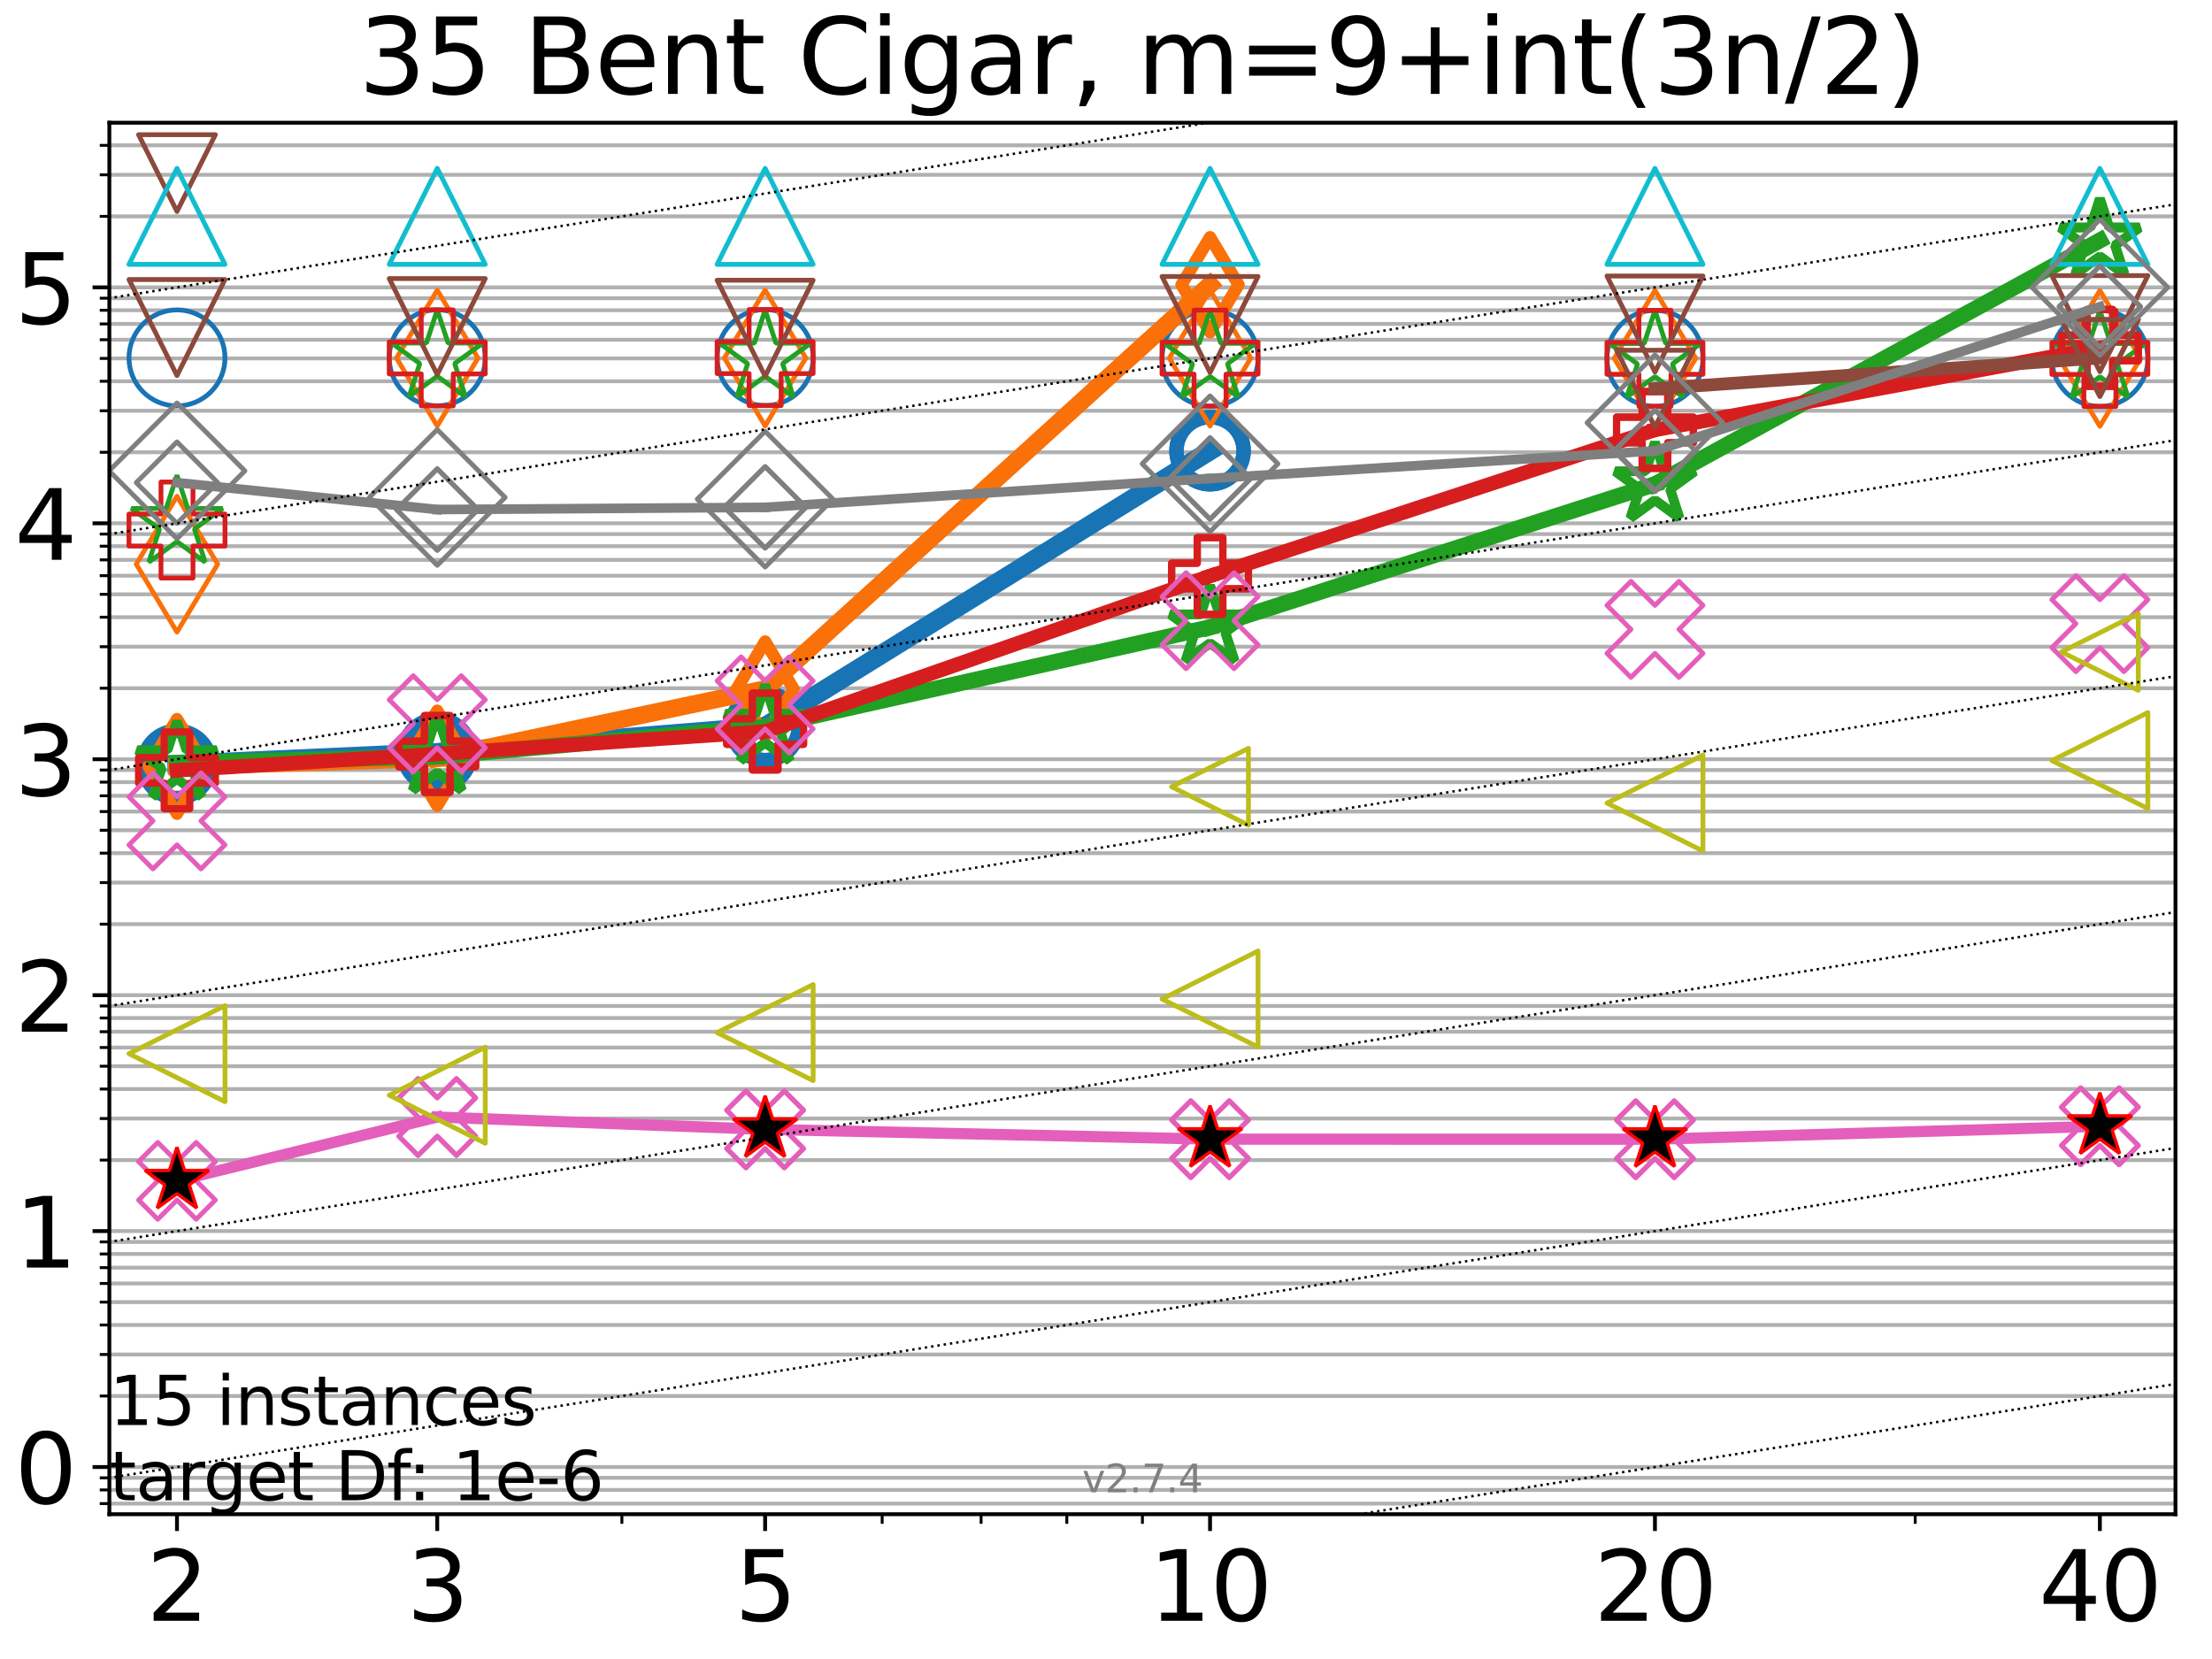 <?xml version="1.0" encoding="utf-8" standalone="no"?>
<!DOCTYPE svg PUBLIC "-//W3C//DTD SVG 1.1//EN"
  "http://www.w3.org/Graphics/SVG/1.1/DTD/svg11.dtd">
<svg xmlns:xlink="http://www.w3.org/1999/xlink" width="460.8pt" height="345.6pt" viewBox="0 0 460.8 345.6" xmlns="http://www.w3.org/2000/svg" version="1.1">
 <defs>
  <style type="text/css">*{stroke-linejoin: round; stroke-linecap: butt}</style>
 </defs>
 <g id="figure_1">
  <g id="patch_1">
   <path d="M 0 345.6 
L 460.8 345.6 
L 460.8 0 
L 0 0 
z
" style="fill: #ffffff"/>
  </g>
  <g id="axes_1">
   <g id="patch_2">
    <path d="M 22.78 315.44 
L 453.192 315.44 
L 453.192 25.56 
L 22.78 25.56 
z
" style="fill: #ffffff"/>
   </g>
   <g id="matplotlib.axis_1">
    <g id="xtick_1">
     <g id="line2d_1">
      <defs>
       <path id="m130cc07e2f" d="M 0 0 
L 0 3.5 
" style="stroke: #000000; stroke-width: 0.8"/>
      </defs>
      <g>
       <use xlink:href="#m130cc07e2f" x="36.868" y="315.44" style="stroke: #000000; stroke-width: 0.8"/>
      </g>
     </g>
     <g id="text_1">
      <!-- 2 -->
      <g transform="translate(30.506 337.637) scale(0.2 -0.2)">
       <defs>
        <path id="DejaVuSans-32" d="M 1228 531 
L 3431 531 
L 3431 0 
L 469 0 
L 469 531 
Q 828 903 1448 1529 
Q 2069 2156 2228 2338 
Q 2531 2678 2651 2914 
Q 2772 3150 2772 3378 
Q 2772 3750 2511 3984 
Q 2250 4219 1831 4219 
Q 1534 4219 1204 4116 
Q 875 4013 500 3803 
L 500 4441 
Q 881 4594 1212 4672 
Q 1544 4750 1819 4750 
Q 2544 4750 2975 4387 
Q 3406 4025 3406 3419 
Q 3406 3131 3298 2873 
Q 3191 2616 2906 2266 
Q 2828 2175 2409 1742 
Q 1991 1309 1228 531 
z
" transform="scale(0.016)"/>
       </defs>
       <use xlink:href="#DejaVuSans-32"/>
      </g>
     </g>
    </g>
    <g id="xtick_2">
     <g id="line2d_2">
      <g>
       <use xlink:href="#m130cc07e2f" x="91.085" y="315.44" style="stroke: #000000; stroke-width: 0.8"/>
      </g>
     </g>
     <g id="text_2">
      <!-- 3 -->
      <g transform="translate(84.723 337.637) scale(0.2 -0.2)">
       <defs>
        <path id="DejaVuSans-33" d="M 2597 2516 
Q 3050 2419 3304 2112 
Q 3559 1806 3559 1356 
Q 3559 666 3084 287 
Q 2609 -91 1734 -91 
Q 1441 -91 1130 -33 
Q 819 25 488 141 
L 488 750 
Q 750 597 1062 519 
Q 1375 441 1716 441 
Q 2309 441 2620 675 
Q 2931 909 2931 1356 
Q 2931 1769 2642 2001 
Q 2353 2234 1838 2234 
L 1294 2234 
L 1294 2753 
L 1863 2753 
Q 2328 2753 2575 2939 
Q 2822 3125 2822 3475 
Q 2822 3834 2567 4026 
Q 2313 4219 1838 4219 
Q 1578 4219 1281 4162 
Q 984 4106 628 3988 
L 628 4550 
Q 988 4650 1302 4700 
Q 1616 4750 1894 4750 
Q 2613 4750 3031 4423 
Q 3450 4097 3450 3541 
Q 3450 3153 3228 2886 
Q 3006 2619 2597 2516 
z
" transform="scale(0.016)"/>
       </defs>
       <use xlink:href="#DejaVuSans-33"/>
      </g>
     </g>
    </g>
    <g id="xtick_3">
     <g id="line2d_3">
      <g>
       <use xlink:href="#m130cc07e2f" x="159.39" y="315.44" style="stroke: #000000; stroke-width: 0.8"/>
      </g>
     </g>
     <g id="text_3">
      <!-- 5 -->
      <g transform="translate(153.028 337.637) scale(0.2 -0.2)">
       <defs>
        <path id="DejaVuSans-35" d="M 691 4666 
L 3169 4666 
L 3169 4134 
L 1269 4134 
L 1269 2991 
Q 1406 3038 1543 3061 
Q 1681 3084 1819 3084 
Q 2600 3084 3056 2656 
Q 3513 2228 3513 1497 
Q 3513 744 3044 326 
Q 2575 -91 1722 -91 
Q 1428 -91 1123 -41 
Q 819 9 494 109 
L 494 744 
Q 775 591 1075 516 
Q 1375 441 1709 441 
Q 2250 441 2565 725 
Q 2881 1009 2881 1497 
Q 2881 1984 2565 2268 
Q 2250 2553 1709 2553 
Q 1456 2553 1204 2497 
Q 953 2441 691 2322 
L 691 4666 
z
" transform="scale(0.016)"/>
       </defs>
       <use xlink:href="#DejaVuSans-35"/>
      </g>
     </g>
    </g>
    <g id="xtick_4">
     <g id="line2d_4">
      <g>
       <use xlink:href="#m130cc07e2f" x="252.074" y="315.44" style="stroke: #000000; stroke-width: 0.8"/>
      </g>
     </g>
     <g id="text_4">
      <!-- 10 -->
      <g transform="translate(239.349 337.637) scale(0.2 -0.2)">
       <defs>
        <path id="DejaVuSans-31" d="M 794 531 
L 1825 531 
L 1825 4091 
L 703 3866 
L 703 4441 
L 1819 4666 
L 2450 4666 
L 2450 531 
L 3481 531 
L 3481 0 
L 794 0 
L 794 531 
z
" transform="scale(0.016)"/>
        <path id="DejaVuSans-30" d="M 2034 4250 
Q 1547 4250 1301 3770 
Q 1056 3291 1056 2328 
Q 1056 1369 1301 889 
Q 1547 409 2034 409 
Q 2525 409 2770 889 
Q 3016 1369 3016 2328 
Q 3016 3291 2770 3770 
Q 2525 4250 2034 4250 
z
M 2034 4750 
Q 2819 4750 3233 4129 
Q 3647 3509 3647 2328 
Q 3647 1150 3233 529 
Q 2819 -91 2034 -91 
Q 1250 -91 836 529 
Q 422 1150 422 2328 
Q 422 3509 836 4129 
Q 1250 4750 2034 4750 
z
" transform="scale(0.016)"/>
       </defs>
       <use xlink:href="#DejaVuSans-31"/>
       <use xlink:href="#DejaVuSans-30" transform="translate(63.623 0)"/>
      </g>
     </g>
    </g>
    <g id="xtick_5">
     <g id="line2d_5">
      <g>
       <use xlink:href="#m130cc07e2f" x="344.758" y="315.44" style="stroke: #000000; stroke-width: 0.8"/>
      </g>
     </g>
     <g id="text_5">
      <!-- 20 -->
      <g transform="translate(332.033 337.637) scale(0.2 -0.2)">
       <use xlink:href="#DejaVuSans-32"/>
       <use xlink:href="#DejaVuSans-30" transform="translate(63.623 0)"/>
      </g>
     </g>
    </g>
    <g id="xtick_6">
     <g id="line2d_6">
      <g>
       <use xlink:href="#m130cc07e2f" x="437.443" y="315.44" style="stroke: #000000; stroke-width: 0.8"/>
      </g>
     </g>
     <g id="text_6">
      <!-- 40 -->
      <g transform="translate(424.718 337.637) scale(0.2 -0.2)">
       <defs>
        <path id="DejaVuSans-34" d="M 2419 4116 
L 825 1625 
L 2419 1625 
L 2419 4116 
z
M 2253 4666 
L 3047 4666 
L 3047 1625 
L 3713 1625 
L 3713 1100 
L 3047 1100 
L 3047 0 
L 2419 0 
L 2419 1100 
L 313 1100 
L 313 1709 
L 2253 4666 
z
" transform="scale(0.016)"/>
       </defs>
       <use xlink:href="#DejaVuSans-34"/>
       <use xlink:href="#DejaVuSans-30" transform="translate(63.623 0)"/>
      </g>
     </g>
    </g>
    <g id="xtick_7">
     <g id="line2d_7">
      <defs>
       <path id="m6350a1cafc" d="M 0 0 
L 0 2 
" style="stroke: #000000; stroke-width: 0.6"/>
      </defs>
      <g>
       <use xlink:href="#m6350a1cafc" x="129.552" y="315.44" style="stroke: #000000; stroke-width: 0.6"/>
      </g>
     </g>
    </g>
    <g id="xtick_8">
     <g id="line2d_8">
      <g>
       <use xlink:href="#m6350a1cafc" x="183.769" y="315.44" style="stroke: #000000; stroke-width: 0.6"/>
      </g>
     </g>
    </g>
    <g id="xtick_9">
     <g id="line2d_9">
      <g>
       <use xlink:href="#m6350a1cafc" x="204.381" y="315.44" style="stroke: #000000; stroke-width: 0.6"/>
      </g>
     </g>
    </g>
    <g id="xtick_10">
     <g id="line2d_10">
      <g>
       <use xlink:href="#m6350a1cafc" x="222.237" y="315.44" style="stroke: #000000; stroke-width: 0.6"/>
      </g>
     </g>
    </g>
    <g id="xtick_11">
     <g id="line2d_11">
      <g>
       <use xlink:href="#m6350a1cafc" x="237.986" y="315.44" style="stroke: #000000; stroke-width: 0.6"/>
      </g>
     </g>
    </g>
    <g id="xtick_12">
     <g id="line2d_12">
      <g>
       <use xlink:href="#m6350a1cafc" x="398.975" y="315.44" style="stroke: #000000; stroke-width: 0.6"/>
      </g>
     </g>
    </g>
   </g>
   <g id="matplotlib.axis_2">
    <g id="ytick_1">
     <g id="line2d_13">
      <path d="M 22.78 305.61 
L 453.192 305.61 
" clip-path="url(#p560b2b8f21)" style="fill: none; stroke: #b0b0b0; stroke-width: 0.8; stroke-linecap: square"/>
     </g>
     <g id="line2d_14">
      <defs>
       <path id="m037910c30b" d="M 0 0 
L -3.5 0 
" style="stroke: #000000; stroke-width: 0.8"/>
      </defs>
      <g>
       <use xlink:href="#m037910c30b" x="22.78" y="305.61" style="stroke: #000000; stroke-width: 0.8"/>
      </g>
     </g>
     <g id="text_7">
      <!-- 0 -->
      <g transform="translate(3.055 313.209) scale(0.2 -0.2)">
       <use xlink:href="#DejaVuSans-30"/>
      </g>
     </g>
    </g>
    <g id="ytick_2">
     <g id="line2d_15">
      <path d="M 22.78 256.462 
L 453.192 256.462 
" clip-path="url(#p560b2b8f21)" style="fill: none; stroke: #b0b0b0; stroke-width: 0.8; stroke-linecap: square"/>
     </g>
     <g id="line2d_16">
      <g>
       <use xlink:href="#m037910c30b" x="22.78" y="256.462" style="stroke: #000000; stroke-width: 0.8"/>
      </g>
     </g>
     <g id="text_8">
      <!-- 1 -->
      <g transform="translate(3.055 264.06) scale(0.2 -0.2)">
       <use xlink:href="#DejaVuSans-31"/>
      </g>
     </g>
    </g>
    <g id="ytick_3">
     <g id="line2d_17">
      <path d="M 22.78 207.314 
L 453.192 207.314 
" clip-path="url(#p560b2b8f21)" style="fill: none; stroke: #b0b0b0; stroke-width: 0.8; stroke-linecap: square"/>
     </g>
     <g id="line2d_18">
      <g>
       <use xlink:href="#m037910c30b" x="22.78" y="207.314" style="stroke: #000000; stroke-width: 0.8"/>
      </g>
     </g>
     <g id="text_9">
      <!-- 2 -->
      <g transform="translate(3.055 214.912) scale(0.2 -0.2)">
       <use xlink:href="#DejaVuSans-32"/>
      </g>
     </g>
    </g>
    <g id="ytick_4">
     <g id="line2d_19">
      <path d="M 22.78 158.165 
L 453.192 158.165 
" clip-path="url(#p560b2b8f21)" style="fill: none; stroke: #b0b0b0; stroke-width: 0.8; stroke-linecap: square"/>
     </g>
     <g id="line2d_20">
      <g>
       <use xlink:href="#m037910c30b" x="22.78" y="158.165" style="stroke: #000000; stroke-width: 0.8"/>
      </g>
     </g>
     <g id="text_10">
      <!-- 3 -->
      <g transform="translate(3.055 165.764) scale(0.2 -0.2)">
       <use xlink:href="#DejaVuSans-33"/>
      </g>
     </g>
    </g>
    <g id="ytick_5">
     <g id="line2d_21">
      <path d="M 22.78 109.017 
L 453.192 109.017 
" clip-path="url(#p560b2b8f21)" style="fill: none; stroke: #b0b0b0; stroke-width: 0.8; stroke-linecap: square"/>
     </g>
     <g id="line2d_22">
      <g>
       <use xlink:href="#m037910c30b" x="22.78" y="109.017" style="stroke: #000000; stroke-width: 0.8"/>
      </g>
     </g>
     <g id="text_11">
      <!-- 4 -->
      <g transform="translate(3.055 116.615) scale(0.2 -0.2)">
       <use xlink:href="#DejaVuSans-34"/>
      </g>
     </g>
    </g>
    <g id="ytick_6">
     <g id="line2d_23">
      <path d="M 22.78 59.868 
L 453.192 59.868 
" clip-path="url(#p560b2b8f21)" style="fill: none; stroke: #b0b0b0; stroke-width: 0.8; stroke-linecap: square"/>
     </g>
     <g id="line2d_24">
      <g>
       <use xlink:href="#m037910c30b" x="22.78" y="59.868" style="stroke: #000000; stroke-width: 0.8"/>
      </g>
     </g>
     <g id="text_12">
      <!-- 5 -->
      <g transform="translate(3.055 67.467) scale(0.2 -0.2)">
       <use xlink:href="#DejaVuSans-35"/>
      </g>
     </g>
    </g>
    <g id="ytick_7">
     <g id="line2d_25">
      <path d="M 22.78 313.224 
L 453.192 313.224 
" clip-path="url(#p560b2b8f21)" style="fill: none; stroke: #b0b0b0; stroke-width: 0.8; stroke-linecap: square"/>
     </g>
     <g id="line2d_26">
      <defs>
       <path id="m4799d808bb" d="M 0 0 
L -2 0 
" style="stroke: #000000; stroke-width: 0.6"/>
      </defs>
      <g>
       <use xlink:href="#m4799d808bb" x="22.78" y="313.224" style="stroke: #000000; stroke-width: 0.6"/>
      </g>
     </g>
    </g>
    <g id="ytick_8">
     <g id="line2d_27">
      <path d="M 22.78 310.373 
L 453.192 310.373 
" clip-path="url(#p560b2b8f21)" style="fill: none; stroke: #b0b0b0; stroke-width: 0.8; stroke-linecap: square"/>
     </g>
     <g id="line2d_28">
      <g>
       <use xlink:href="#m4799d808bb" x="22.78" y="310.373" style="stroke: #000000; stroke-width: 0.6"/>
      </g>
     </g>
    </g>
    <g id="ytick_9">
     <g id="line2d_29">
      <path d="M 22.78 307.859 
L 453.192 307.859 
" clip-path="url(#p560b2b8f21)" style="fill: none; stroke: #b0b0b0; stroke-width: 0.8; stroke-linecap: square"/>
     </g>
     <g id="line2d_30">
      <g>
       <use xlink:href="#m4799d808bb" x="22.78" y="307.859" style="stroke: #000000; stroke-width: 0.6"/>
      </g>
     </g>
    </g>
    <g id="ytick_10">
     <g id="line2d_31">
      <path d="M 22.78 290.815 
L 453.192 290.815 
" clip-path="url(#p560b2b8f21)" style="fill: none; stroke: #b0b0b0; stroke-width: 0.8; stroke-linecap: square"/>
     </g>
     <g id="line2d_32">
      <g>
       <use xlink:href="#m4799d808bb" x="22.78" y="290.815" style="stroke: #000000; stroke-width: 0.6"/>
      </g>
     </g>
    </g>
    <g id="ytick_11">
     <g id="line2d_33">
      <path d="M 22.78 282.161 
L 453.192 282.161 
" clip-path="url(#p560b2b8f21)" style="fill: none; stroke: #b0b0b0; stroke-width: 0.8; stroke-linecap: square"/>
     </g>
     <g id="line2d_34">
      <g>
       <use xlink:href="#m4799d808bb" x="22.78" y="282.161" style="stroke: #000000; stroke-width: 0.6"/>
      </g>
     </g>
    </g>
    <g id="ytick_12">
     <g id="line2d_35">
      <path d="M 22.78 276.02 
L 453.192 276.02 
" clip-path="url(#p560b2b8f21)" style="fill: none; stroke: #b0b0b0; stroke-width: 0.8; stroke-linecap: square"/>
     </g>
     <g id="line2d_36">
      <g>
       <use xlink:href="#m4799d808bb" x="22.78" y="276.02" style="stroke: #000000; stroke-width: 0.6"/>
      </g>
     </g>
    </g>
    <g id="ytick_13">
     <g id="line2d_37">
      <path d="M 22.78 271.257 
L 453.192 271.257 
" clip-path="url(#p560b2b8f21)" style="fill: none; stroke: #b0b0b0; stroke-width: 0.8; stroke-linecap: square"/>
     </g>
     <g id="line2d_38">
      <g>
       <use xlink:href="#m4799d808bb" x="22.78" y="271.257" style="stroke: #000000; stroke-width: 0.6"/>
      </g>
     </g>
    </g>
    <g id="ytick_14">
     <g id="line2d_39">
      <path d="M 22.78 267.365 
L 453.192 267.365 
" clip-path="url(#p560b2b8f21)" style="fill: none; stroke: #b0b0b0; stroke-width: 0.8; stroke-linecap: square"/>
     </g>
     <g id="line2d_40">
      <g>
       <use xlink:href="#m4799d808bb" x="22.78" y="267.365" style="stroke: #000000; stroke-width: 0.6"/>
      </g>
     </g>
    </g>
    <g id="ytick_15">
     <g id="line2d_41">
      <path d="M 22.78 264.075 
L 453.192 264.075 
" clip-path="url(#p560b2b8f21)" style="fill: none; stroke: #b0b0b0; stroke-width: 0.8; stroke-linecap: square"/>
     </g>
     <g id="line2d_42">
      <g>
       <use xlink:href="#m4799d808bb" x="22.78" y="264.075" style="stroke: #000000; stroke-width: 0.6"/>
      </g>
     </g>
    </g>
    <g id="ytick_16">
     <g id="line2d_43">
      <path d="M 22.78 261.225 
L 453.192 261.225 
" clip-path="url(#p560b2b8f21)" style="fill: none; stroke: #b0b0b0; stroke-width: 0.8; stroke-linecap: square"/>
     </g>
     <g id="line2d_44">
      <g>
       <use xlink:href="#m4799d808bb" x="22.78" y="261.225" style="stroke: #000000; stroke-width: 0.6"/>
      </g>
     </g>
    </g>
    <g id="ytick_17">
     <g id="line2d_45">
      <path d="M 22.78 258.711 
L 453.192 258.711 
" clip-path="url(#p560b2b8f21)" style="fill: none; stroke: #b0b0b0; stroke-width: 0.8; stroke-linecap: square"/>
     </g>
     <g id="line2d_46">
      <g>
       <use xlink:href="#m4799d808bb" x="22.78" y="258.711" style="stroke: #000000; stroke-width: 0.6"/>
      </g>
     </g>
    </g>
    <g id="ytick_18">
     <g id="line2d_47">
      <path d="M 22.78 241.667 
L 453.192 241.667 
" clip-path="url(#p560b2b8f21)" style="fill: none; stroke: #b0b0b0; stroke-width: 0.8; stroke-linecap: square"/>
     </g>
     <g id="line2d_48">
      <g>
       <use xlink:href="#m4799d808bb" x="22.78" y="241.667" style="stroke: #000000; stroke-width: 0.6"/>
      </g>
     </g>
    </g>
    <g id="ytick_19">
     <g id="line2d_49">
      <path d="M 22.78 233.012 
L 453.192 233.012 
" clip-path="url(#p560b2b8f21)" style="fill: none; stroke: #b0b0b0; stroke-width: 0.8; stroke-linecap: square"/>
     </g>
     <g id="line2d_50">
      <g>
       <use xlink:href="#m4799d808bb" x="22.78" y="233.012" style="stroke: #000000; stroke-width: 0.6"/>
      </g>
     </g>
    </g>
    <g id="ytick_20">
     <g id="line2d_51">
      <path d="M 22.78 226.872 
L 453.192 226.872 
" clip-path="url(#p560b2b8f21)" style="fill: none; stroke: #b0b0b0; stroke-width: 0.8; stroke-linecap: square"/>
     </g>
     <g id="line2d_52">
      <g>
       <use xlink:href="#m4799d808bb" x="22.78" y="226.872" style="stroke: #000000; stroke-width: 0.6"/>
      </g>
     </g>
    </g>
    <g id="ytick_21">
     <g id="line2d_53">
      <path d="M 22.78 222.109 
L 453.192 222.109 
" clip-path="url(#p560b2b8f21)" style="fill: none; stroke: #b0b0b0; stroke-width: 0.8; stroke-linecap: square"/>
     </g>
     <g id="line2d_54">
      <g>
       <use xlink:href="#m4799d808bb" x="22.78" y="222.109" style="stroke: #000000; stroke-width: 0.6"/>
      </g>
     </g>
    </g>
    <g id="ytick_22">
     <g id="line2d_55">
      <path d="M 22.78 218.217 
L 453.192 218.217 
" clip-path="url(#p560b2b8f21)" style="fill: none; stroke: #b0b0b0; stroke-width: 0.8; stroke-linecap: square"/>
     </g>
     <g id="line2d_56">
      <g>
       <use xlink:href="#m4799d808bb" x="22.78" y="218.217" style="stroke: #000000; stroke-width: 0.6"/>
      </g>
     </g>
    </g>
    <g id="ytick_23">
     <g id="line2d_57">
      <path d="M 22.78 214.927 
L 453.192 214.927 
" clip-path="url(#p560b2b8f21)" style="fill: none; stroke: #b0b0b0; stroke-width: 0.8; stroke-linecap: square"/>
     </g>
     <g id="line2d_58">
      <g>
       <use xlink:href="#m4799d808bb" x="22.78" y="214.927" style="stroke: #000000; stroke-width: 0.6"/>
      </g>
     </g>
    </g>
    <g id="ytick_24">
     <g id="line2d_59">
      <path d="M 22.78 212.077 
L 453.192 212.077 
" clip-path="url(#p560b2b8f21)" style="fill: none; stroke: #b0b0b0; stroke-width: 0.8; stroke-linecap: square"/>
     </g>
     <g id="line2d_60">
      <g>
       <use xlink:href="#m4799d808bb" x="22.78" y="212.077" style="stroke: #000000; stroke-width: 0.6"/>
      </g>
     </g>
    </g>
    <g id="ytick_25">
     <g id="line2d_61">
      <path d="M 22.78 209.562 
L 453.192 209.562 
" clip-path="url(#p560b2b8f21)" style="fill: none; stroke: #b0b0b0; stroke-width: 0.8; stroke-linecap: square"/>
     </g>
     <g id="line2d_62">
      <g>
       <use xlink:href="#m4799d808bb" x="22.78" y="209.562" style="stroke: #000000; stroke-width: 0.6"/>
      </g>
     </g>
    </g>
    <g id="ytick_26">
     <g id="line2d_63">
      <path d="M 22.78 192.518 
L 453.192 192.518 
" clip-path="url(#p560b2b8f21)" style="fill: none; stroke: #b0b0b0; stroke-width: 0.8; stroke-linecap: square"/>
     </g>
     <g id="line2d_64">
      <g>
       <use xlink:href="#m4799d808bb" x="22.78" y="192.518" style="stroke: #000000; stroke-width: 0.6"/>
      </g>
     </g>
    </g>
    <g id="ytick_27">
     <g id="line2d_65">
      <path d="M 22.78 183.864 
L 453.192 183.864 
" clip-path="url(#p560b2b8f21)" style="fill: none; stroke: #b0b0b0; stroke-width: 0.8; stroke-linecap: square"/>
     </g>
     <g id="line2d_66">
      <g>
       <use xlink:href="#m4799d808bb" x="22.78" y="183.864" style="stroke: #000000; stroke-width: 0.6"/>
      </g>
     </g>
    </g>
    <g id="ytick_28">
     <g id="line2d_67">
      <path d="M 22.78 177.723 
L 453.192 177.723 
" clip-path="url(#p560b2b8f21)" style="fill: none; stroke: #b0b0b0; stroke-width: 0.8; stroke-linecap: square"/>
     </g>
     <g id="line2d_68">
      <g>
       <use xlink:href="#m4799d808bb" x="22.78" y="177.723" style="stroke: #000000; stroke-width: 0.6"/>
      </g>
     </g>
    </g>
    <g id="ytick_29">
     <g id="line2d_69">
      <path d="M 22.78 172.96 
L 453.192 172.96 
" clip-path="url(#p560b2b8f21)" style="fill: none; stroke: #b0b0b0; stroke-width: 0.8; stroke-linecap: square"/>
     </g>
     <g id="line2d_70">
      <g>
       <use xlink:href="#m4799d808bb" x="22.78" y="172.96" style="stroke: #000000; stroke-width: 0.6"/>
      </g>
     </g>
    </g>
    <g id="ytick_30">
     <g id="line2d_71">
      <path d="M 22.78 169.069 
L 453.192 169.069 
" clip-path="url(#p560b2b8f21)" style="fill: none; stroke: #b0b0b0; stroke-width: 0.8; stroke-linecap: square"/>
     </g>
     <g id="line2d_72">
      <g>
       <use xlink:href="#m4799d808bb" x="22.78" y="169.069" style="stroke: #000000; stroke-width: 0.6"/>
      </g>
     </g>
    </g>
    <g id="ytick_31">
     <g id="line2d_73">
      <path d="M 22.78 165.778 
L 453.192 165.778 
" clip-path="url(#p560b2b8f21)" style="fill: none; stroke: #b0b0b0; stroke-width: 0.8; stroke-linecap: square"/>
     </g>
     <g id="line2d_74">
      <g>
       <use xlink:href="#m4799d808bb" x="22.78" y="165.778" style="stroke: #000000; stroke-width: 0.6"/>
      </g>
     </g>
    </g>
    <g id="ytick_32">
     <g id="line2d_75">
      <path d="M 22.78 162.928 
L 453.192 162.928 
" clip-path="url(#p560b2b8f21)" style="fill: none; stroke: #b0b0b0; stroke-width: 0.8; stroke-linecap: square"/>
     </g>
     <g id="line2d_76">
      <g>
       <use xlink:href="#m4799d808bb" x="22.78" y="162.928" style="stroke: #000000; stroke-width: 0.6"/>
      </g>
     </g>
    </g>
    <g id="ytick_33">
     <g id="line2d_77">
      <path d="M 22.78 160.414 
L 453.192 160.414 
" clip-path="url(#p560b2b8f21)" style="fill: none; stroke: #b0b0b0; stroke-width: 0.8; stroke-linecap: square"/>
     </g>
     <g id="line2d_78">
      <g>
       <use xlink:href="#m4799d808bb" x="22.78" y="160.414" style="stroke: #000000; stroke-width: 0.6"/>
      </g>
     </g>
    </g>
    <g id="ytick_34">
     <g id="line2d_79">
      <path d="M 22.78 143.37 
L 453.192 143.37 
" clip-path="url(#p560b2b8f21)" style="fill: none; stroke: #b0b0b0; stroke-width: 0.8; stroke-linecap: square"/>
     </g>
     <g id="line2d_80">
      <g>
       <use xlink:href="#m4799d808bb" x="22.78" y="143.37" style="stroke: #000000; stroke-width: 0.6"/>
      </g>
     </g>
    </g>
    <g id="ytick_35">
     <g id="line2d_81">
      <path d="M 22.78 134.715 
L 453.192 134.715 
" clip-path="url(#p560b2b8f21)" style="fill: none; stroke: #b0b0b0; stroke-width: 0.8; stroke-linecap: square"/>
     </g>
     <g id="line2d_82">
      <g>
       <use xlink:href="#m4799d808bb" x="22.78" y="134.715" style="stroke: #000000; stroke-width: 0.6"/>
      </g>
     </g>
    </g>
    <g id="ytick_36">
     <g id="line2d_83">
      <path d="M 22.78 128.575 
L 453.192 128.575 
" clip-path="url(#p560b2b8f21)" style="fill: none; stroke: #b0b0b0; stroke-width: 0.8; stroke-linecap: square"/>
     </g>
     <g id="line2d_84">
      <g>
       <use xlink:href="#m4799d808bb" x="22.78" y="128.575" style="stroke: #000000; stroke-width: 0.6"/>
      </g>
     </g>
    </g>
    <g id="ytick_37">
     <g id="line2d_85">
      <path d="M 22.78 123.812 
L 453.192 123.812 
" clip-path="url(#p560b2b8f21)" style="fill: none; stroke: #b0b0b0; stroke-width: 0.8; stroke-linecap: square"/>
     </g>
     <g id="line2d_86">
      <g>
       <use xlink:href="#m4799d808bb" x="22.78" y="123.812" style="stroke: #000000; stroke-width: 0.6"/>
      </g>
     </g>
    </g>
    <g id="ytick_38">
     <g id="line2d_87">
      <path d="M 22.78 119.92 
L 453.192 119.92 
" clip-path="url(#p560b2b8f21)" style="fill: none; stroke: #b0b0b0; stroke-width: 0.8; stroke-linecap: square"/>
     </g>
     <g id="line2d_88">
      <g>
       <use xlink:href="#m4799d808bb" x="22.78" y="119.92" style="stroke: #000000; stroke-width: 0.6"/>
      </g>
     </g>
    </g>
    <g id="ytick_39">
     <g id="line2d_89">
      <path d="M 22.78 116.63 
L 453.192 116.63 
" clip-path="url(#p560b2b8f21)" style="fill: none; stroke: #b0b0b0; stroke-width: 0.8; stroke-linecap: square"/>
     </g>
     <g id="line2d_90">
      <g>
       <use xlink:href="#m4799d808bb" x="22.78" y="116.63" style="stroke: #000000; stroke-width: 0.6"/>
      </g>
     </g>
    </g>
    <g id="ytick_40">
     <g id="line2d_91">
      <path d="M 22.78 113.78 
L 453.192 113.78 
" clip-path="url(#p560b2b8f21)" style="fill: none; stroke: #b0b0b0; stroke-width: 0.8; stroke-linecap: square"/>
     </g>
     <g id="line2d_92">
      <g>
       <use xlink:href="#m4799d808bb" x="22.78" y="113.78" style="stroke: #000000; stroke-width: 0.6"/>
      </g>
     </g>
    </g>
    <g id="ytick_41">
     <g id="line2d_93">
      <path d="M 22.78 111.266 
L 453.192 111.266 
" clip-path="url(#p560b2b8f21)" style="fill: none; stroke: #b0b0b0; stroke-width: 0.8; stroke-linecap: square"/>
     </g>
     <g id="line2d_94">
      <g>
       <use xlink:href="#m4799d808bb" x="22.78" y="111.266" style="stroke: #000000; stroke-width: 0.6"/>
      </g>
     </g>
    </g>
    <g id="ytick_42">
     <g id="line2d_95">
      <path d="M 22.78 94.222 
L 453.192 94.222 
" clip-path="url(#p560b2b8f21)" style="fill: none; stroke: #b0b0b0; stroke-width: 0.8; stroke-linecap: square"/>
     </g>
     <g id="line2d_96">
      <g>
       <use xlink:href="#m4799d808bb" x="22.78" y="94.222" style="stroke: #000000; stroke-width: 0.6"/>
      </g>
     </g>
    </g>
    <g id="ytick_43">
     <g id="line2d_97">
      <path d="M 22.78 85.567 
L 453.192 85.567 
" clip-path="url(#p560b2b8f21)" style="fill: none; stroke: #b0b0b0; stroke-width: 0.8; stroke-linecap: square"/>
     </g>
     <g id="line2d_98">
      <g>
       <use xlink:href="#m4799d808bb" x="22.78" y="85.567" style="stroke: #000000; stroke-width: 0.6"/>
      </g>
     </g>
    </g>
    <g id="ytick_44">
     <g id="line2d_99">
      <path d="M 22.78 79.426 
L 453.192 79.426 
" clip-path="url(#p560b2b8f21)" style="fill: none; stroke: #b0b0b0; stroke-width: 0.8; stroke-linecap: square"/>
     </g>
     <g id="line2d_100">
      <g>
       <use xlink:href="#m4799d808bb" x="22.78" y="79.426" style="stroke: #000000; stroke-width: 0.6"/>
      </g>
     </g>
    </g>
    <g id="ytick_45">
     <g id="line2d_101">
      <path d="M 22.78 74.664 
L 453.192 74.664 
" clip-path="url(#p560b2b8f21)" style="fill: none; stroke: #b0b0b0; stroke-width: 0.8; stroke-linecap: square"/>
     </g>
     <g id="line2d_102">
      <g>
       <use xlink:href="#m4799d808bb" x="22.78" y="74.664" style="stroke: #000000; stroke-width: 0.6"/>
      </g>
     </g>
    </g>
    <g id="ytick_46">
     <g id="line2d_103">
      <path d="M 22.78 70.772 
L 453.192 70.772 
" clip-path="url(#p560b2b8f21)" style="fill: none; stroke: #b0b0b0; stroke-width: 0.8; stroke-linecap: square"/>
     </g>
     <g id="line2d_104">
      <g>
       <use xlink:href="#m4799d808bb" x="22.78" y="70.772" style="stroke: #000000; stroke-width: 0.6"/>
      </g>
     </g>
    </g>
    <g id="ytick_47">
     <g id="line2d_105">
      <path d="M 22.78 67.482 
L 453.192 67.482 
" clip-path="url(#p560b2b8f21)" style="fill: none; stroke: #b0b0b0; stroke-width: 0.8; stroke-linecap: square"/>
     </g>
     <g id="line2d_106">
      <g>
       <use xlink:href="#m4799d808bb" x="22.78" y="67.482" style="stroke: #000000; stroke-width: 0.6"/>
      </g>
     </g>
    </g>
    <g id="ytick_48">
     <g id="line2d_107">
      <path d="M 22.78 64.631 
L 453.192 64.631 
" clip-path="url(#p560b2b8f21)" style="fill: none; stroke: #b0b0b0; stroke-width: 0.8; stroke-linecap: square"/>
     </g>
     <g id="line2d_108">
      <g>
       <use xlink:href="#m4799d808bb" x="22.78" y="64.631" style="stroke: #000000; stroke-width: 0.6"/>
      </g>
     </g>
    </g>
    <g id="ytick_49">
     <g id="line2d_109">
      <path d="M 22.78 62.117 
L 453.192 62.117 
" clip-path="url(#p560b2b8f21)" style="fill: none; stroke: #b0b0b0; stroke-width: 0.8; stroke-linecap: square"/>
     </g>
     <g id="line2d_110">
      <g>
       <use xlink:href="#m4799d808bb" x="22.78" y="62.117" style="stroke: #000000; stroke-width: 0.6"/>
      </g>
     </g>
    </g>
    <g id="ytick_50">
     <g id="line2d_111">
      <path d="M 22.78 45.073 
L 453.192 45.073 
" clip-path="url(#p560b2b8f21)" style="fill: none; stroke: #b0b0b0; stroke-width: 0.8; stroke-linecap: square"/>
     </g>
     <g id="line2d_112">
      <g>
       <use xlink:href="#m4799d808bb" x="22.78" y="45.073" style="stroke: #000000; stroke-width: 0.6"/>
      </g>
     </g>
    </g>
    <g id="ytick_51">
     <g id="line2d_113">
      <path d="M 22.78 36.419 
L 453.192 36.419 
" clip-path="url(#p560b2b8f21)" style="fill: none; stroke: #b0b0b0; stroke-width: 0.8; stroke-linecap: square"/>
     </g>
     <g id="line2d_114">
      <g>
       <use xlink:href="#m4799d808bb" x="22.78" y="36.419" style="stroke: #000000; stroke-width: 0.6"/>
      </g>
     </g>
    </g>
    <g id="ytick_52">
     <g id="line2d_115">
      <path d="M 22.78 30.278 
L 453.192 30.278 
" clip-path="url(#p560b2b8f21)" style="fill: none; stroke: #b0b0b0; stroke-width: 0.8; stroke-linecap: square"/>
     </g>
     <g id="line2d_116">
      <g>
       <use xlink:href="#m4799d808bb" x="22.78" y="30.278" style="stroke: #000000; stroke-width: 0.6"/>
      </g>
     </g>
    </g>
   </g>
   <g id="line2d_117">
    <path d="M 36.868 159.238 
L 91.085 156.806 
" clip-path="url(#p560b2b8f21)" style="fill: none; stroke: #1874b4; stroke-width: 4; stroke-linecap: square"/>
    <defs>
     <path id="m2dbeb80cab" d="M 0 7 
C 1.856 7 3.637 6.262 4.95 4.95 
C 6.262 3.637 7 1.856 7 0 
C 7 -1.856 6.262 -3.637 4.95 -4.95 
C 3.637 -6.262 1.856 -7 0 -7 
C -1.856 -7 -3.637 -6.262 -4.95 -4.95 
C -6.262 -3.637 -7 -1.856 -7 0 
C -7 1.856 -6.262 3.637 -4.95 4.95 
C -3.637 6.262 -1.856 7 0 7 
z
" style="stroke: #1874b4; stroke-width: 3"/>
    </defs>
    <g clip-path="url(#p560b2b8f21)">
     <use xlink:href="#m2dbeb80cab" x="36.868" y="159.238" style="fill-opacity: 0; stroke: #1874b4; stroke-width: 3"/>
     <use xlink:href="#m2dbeb80cab" x="91.085" y="156.806" style="fill-opacity: 0; stroke: #1874b4; stroke-width: 3"/>
    </g>
   </g>
   <g id="line2d_118">
    <path d="M 91.085 156.806 
L 159.39 151.346 
" clip-path="url(#p560b2b8f21)" style="fill: none; stroke: #1874b4; stroke-width: 4; stroke-linecap: square"/>
    <g clip-path="url(#p560b2b8f21)">
     <use xlink:href="#m2dbeb80cab" x="91.085" y="156.806" style="fill-opacity: 0; stroke: #1874b4; stroke-width: 3"/>
     <use xlink:href="#m2dbeb80cab" x="159.39" y="151.346" style="fill-opacity: 0; stroke: #1874b4; stroke-width: 3"/>
    </g>
   </g>
   <g id="line2d_119">
    <path d="M 159.39 151.346 
L 252.074 93.89 
" clip-path="url(#p560b2b8f21)" style="fill: none; stroke: #1874b4; stroke-width: 4; stroke-linecap: square"/>
    <g clip-path="url(#p560b2b8f21)">
     <use xlink:href="#m2dbeb80cab" x="159.39" y="151.346" style="fill-opacity: 0; stroke: #1874b4; stroke-width: 3"/>
     <use xlink:href="#m2dbeb80cab" x="252.074" y="93.89" style="fill-opacity: 0; stroke: #1874b4; stroke-width: 3"/>
    </g>
   </g>
   <g id="line2d_120">
    <path d="M 252.074 93.89 
" clip-path="url(#p560b2b8f21)" style="fill: none; stroke: #1874b4; stroke-width: 4; stroke-linecap: square"/>
    <g clip-path="url(#p560b2b8f21)">
     <use xlink:href="#m2dbeb80cab" x="252.074" y="93.89" style="fill-opacity: 0; stroke: #1874b4; stroke-width: 3"/>
    </g>
   </g>
   <g id="line2d_121"/>
   <g id="line2d_122">
    <defs>
     <path id="m137e769e59" d="M 0 10 
C 2.652 10 5.196 8.946 7.071 7.071 
C 8.946 5.196 10 2.652 10 0 
C 10 -2.652 8.946 -5.196 7.071 -7.071 
C 5.196 -8.946 2.652 -10 0 -10 
C -2.652 -10 -5.196 -8.946 -7.071 -7.071 
C -8.946 -5.196 -10 -2.652 -10 0 
C -10 2.652 -8.946 5.196 -7.071 7.071 
C -5.196 8.946 -2.652 10 0 10 
z
" style="stroke: #1874b4"/>
    </defs>
    <g clip-path="url(#p560b2b8f21)">
     <use xlink:href="#m137e769e59" x="36.868" y="74.557" style="fill-opacity: 0; stroke: #1874b4"/>
     <use xlink:href="#m137e769e59" x="91.085" y="74.532" style="fill-opacity: 0; stroke: #1874b4"/>
     <use xlink:href="#m137e769e59" x="159.39" y="74.487" style="fill-opacity: 0; stroke: #1874b4"/>
     <use xlink:href="#m137e769e59" x="252.074" y="74.605" style="fill-opacity: 0; stroke: #1874b4"/>
     <use xlink:href="#m137e769e59" x="344.758" y="74.648" style="fill-opacity: 0; stroke: #1874b4"/>
     <use xlink:href="#m137e769e59" x="437.443" y="74.663" style="fill-opacity: 0; stroke: #1874b4"/>
    </g>
   </g>
   <g id="line2d_123">
    <path d="M 36.868 159.66 
L 91.085 157.951 
" clip-path="url(#p560b2b8f21)" style="fill: none; stroke: #fa7009; stroke-width: 3.667; stroke-linecap: square"/>
    <defs>
     <path id="mf4f57584c8" d="M 0 9.899 
L 5.94 0 
L 0 -9.899 
L -5.94 0 
z
" style="stroke: #fa7009; stroke-width: 2.5; stroke-linejoin: miter"/>
    </defs>
    <g clip-path="url(#p560b2b8f21)">
     <use xlink:href="#mf4f57584c8" x="36.868" y="159.66" style="fill-opacity: 0; stroke: #fa7009; stroke-width: 2.5; stroke-linejoin: miter"/>
     <use xlink:href="#mf4f57584c8" x="91.085" y="157.951" style="fill-opacity: 0; stroke: #fa7009; stroke-width: 2.5; stroke-linejoin: miter"/>
    </g>
   </g>
   <g id="line2d_124">
    <path d="M 91.085 157.951 
L 159.39 143.541 
" clip-path="url(#p560b2b8f21)" style="fill: none; stroke: #fa7009; stroke-width: 3.667; stroke-linecap: square"/>
    <g clip-path="url(#p560b2b8f21)">
     <use xlink:href="#mf4f57584c8" x="91.085" y="157.951" style="fill-opacity: 0; stroke: #fa7009; stroke-width: 2.5; stroke-linejoin: miter"/>
     <use xlink:href="#mf4f57584c8" x="159.39" y="143.541" style="fill-opacity: 0; stroke: #fa7009; stroke-width: 2.5; stroke-linejoin: miter"/>
    </g>
   </g>
   <g id="line2d_125">
    <path d="M 159.39 143.541 
L 252.074 59.317 
" clip-path="url(#p560b2b8f21)" style="fill: none; stroke: #fa7009; stroke-width: 3.667; stroke-linecap: square"/>
    <g clip-path="url(#p560b2b8f21)">
     <use xlink:href="#mf4f57584c8" x="159.39" y="143.541" style="fill-opacity: 0; stroke: #fa7009; stroke-width: 2.5; stroke-linejoin: miter"/>
     <use xlink:href="#mf4f57584c8" x="252.074" y="59.317" style="fill-opacity: 0; stroke: #fa7009; stroke-width: 2.5; stroke-linejoin: miter"/>
    </g>
   </g>
   <g id="line2d_126">
    <path d="M 252.074 59.317 
" clip-path="url(#p560b2b8f21)" style="fill: none; stroke: #fa7009; stroke-width: 3.667; stroke-linecap: square"/>
    <g clip-path="url(#p560b2b8f21)">
     <use xlink:href="#mf4f57584c8" x="252.074" y="59.317" style="fill-opacity: 0; stroke: #fa7009; stroke-width: 2.5; stroke-linejoin: miter"/>
    </g>
   </g>
   <g id="line2d_127"/>
   <g id="line2d_128">
    <defs>
     <path id="m542bc3c17d" d="M 0 14.142 
L 8.485 0 
L 0 -14.142 
L -8.485 0 
z
" style="stroke: #fa7009; stroke-linejoin: miter"/>
    </defs>
    <g clip-path="url(#p560b2b8f21)">
     <use xlink:href="#m542bc3c17d" x="36.868" y="117.528" style="fill-opacity: 0; stroke: #fa7009; stroke-linejoin: miter"/>
     <use xlink:href="#m542bc3c17d" x="91.085" y="74.593" style="fill-opacity: 0; stroke: #fa7009; stroke-linejoin: miter"/>
     <use xlink:href="#m542bc3c17d" x="159.39" y="74.578" style="fill-opacity: 0; stroke: #fa7009; stroke-linejoin: miter"/>
     <use xlink:href="#m542bc3c17d" x="252.074" y="74.607" style="fill-opacity: 0; stroke: #fa7009; stroke-linejoin: miter"/>
     <use xlink:href="#m542bc3c17d" x="344.758" y="74.644" style="fill-opacity: 0; stroke: #fa7009; stroke-linejoin: miter"/>
     <use xlink:href="#m542bc3c17d" x="437.443" y="74.663" style="fill-opacity: 0; stroke: #fa7009; stroke-linejoin: miter"/>
    </g>
   </g>
   <g id="line2d_129">
    <path d="M 36.868 158.947 
L 91.085 157.596 
" clip-path="url(#p560b2b8f21)" style="fill: none; stroke: #22a022; stroke-width: 3.333; stroke-linecap: square"/>
    <defs>
     <path id="m73b58e77de" d="M 0 -8.7 
L -1.953 -2.688 
L -8.274 -2.688 
L -3.16 1.027 
L -5.114 7.038 
L -0 3.323 
L 5.114 7.038 
L 3.16 1.027 
L 8.274 -2.688 
L 1.953 -2.688 
z
" style="stroke: #22a022; stroke-width: 2; stroke-linejoin: bevel"/>
    </defs>
    <g clip-path="url(#p560b2b8f21)">
     <use xlink:href="#m73b58e77de" x="36.868" y="158.947" style="fill-opacity: 0; stroke: #22a022; stroke-width: 2; stroke-linejoin: bevel"/>
     <use xlink:href="#m73b58e77de" x="91.085" y="157.596" style="fill-opacity: 0; stroke: #22a022; stroke-width: 2; stroke-linejoin: bevel"/>
    </g>
   </g>
   <g id="line2d_130">
    <path d="M 91.085 157.596 
L 159.39 151.402 
" clip-path="url(#p560b2b8f21)" style="fill: none; stroke: #22a022; stroke-width: 3.333; stroke-linecap: square"/>
    <g clip-path="url(#p560b2b8f21)">
     <use xlink:href="#m73b58e77de" x="91.085" y="157.596" style="fill-opacity: 0; stroke: #22a022; stroke-width: 2; stroke-linejoin: bevel"/>
     <use xlink:href="#m73b58e77de" x="159.39" y="151.402" style="fill-opacity: 0; stroke: #22a022; stroke-width: 2; stroke-linejoin: bevel"/>
    </g>
   </g>
   <g id="line2d_131">
    <path d="M 159.39 151.402 
L 252.074 130.667 
" clip-path="url(#p560b2b8f21)" style="fill: none; stroke: #22a022; stroke-width: 3.333; stroke-linecap: square"/>
    <g clip-path="url(#p560b2b8f21)">
     <use xlink:href="#m73b58e77de" x="159.39" y="151.402" style="fill-opacity: 0; stroke: #22a022; stroke-width: 2; stroke-linejoin: bevel"/>
     <use xlink:href="#m73b58e77de" x="252.074" y="130.667" style="fill-opacity: 0; stroke: #22a022; stroke-width: 2; stroke-linejoin: bevel"/>
    </g>
   </g>
   <g id="line2d_132">
    <path d="M 252.074 130.667 
L 344.758 100.87 
" clip-path="url(#p560b2b8f21)" style="fill: none; stroke: #22a022; stroke-width: 3.333; stroke-linecap: square"/>
    <g clip-path="url(#p560b2b8f21)">
     <use xlink:href="#m73b58e77de" x="252.074" y="130.667" style="fill-opacity: 0; stroke: #22a022; stroke-width: 2; stroke-linejoin: bevel"/>
     <use xlink:href="#m73b58e77de" x="344.758" y="100.87" style="fill-opacity: 0; stroke: #22a022; stroke-width: 2; stroke-linejoin: bevel"/>
    </g>
   </g>
   <g id="line2d_133">
    <path d="M 344.758 100.87 
L 437.443 50.081 
" clip-path="url(#p560b2b8f21)" style="fill: none; stroke: #22a022; stroke-width: 3.333; stroke-linecap: square"/>
    <g clip-path="url(#p560b2b8f21)">
     <use xlink:href="#m73b58e77de" x="344.758" y="100.87" style="fill-opacity: 0; stroke: #22a022; stroke-width: 2; stroke-linejoin: bevel"/>
     <use xlink:href="#m73b58e77de" x="437.443" y="50.081" style="fill-opacity: 0; stroke: #22a022; stroke-width: 2; stroke-linejoin: bevel"/>
    </g>
   </g>
   <g id="line2d_134">
    <path d="M 437.443 50.081 
" clip-path="url(#p560b2b8f21)" style="fill: none; stroke: #22a022; stroke-width: 3.333; stroke-linecap: square"/>
    <g clip-path="url(#p560b2b8f21)">
     <use xlink:href="#m73b58e77de" x="437.443" y="50.081" style="fill-opacity: 0; stroke: #22a022; stroke-width: 2; stroke-linejoin: bevel"/>
    </g>
   </g>
   <g id="line2d_135"/>
   <g id="line2d_136">
    <defs>
     <path id="mf9bb4c943f" d="M 0 -10 
L -2.245 -3.09 
L -9.511 -3.09 
L -3.633 1.18 
L -5.878 8.09 
L -0 3.82 
L 5.878 8.09 
L 3.633 1.18 
L 9.511 -3.09 
L 2.245 -3.09 
z
" style="stroke: #22a022; stroke-linejoin: bevel"/>
    </defs>
    <g clip-path="url(#p560b2b8f21)">
     <use xlink:href="#mf9bb4c943f" x="36.868" y="109.016" style="fill-opacity: 0; stroke: #22a022; stroke-linejoin: bevel"/>
     <use xlink:href="#mf9bb4c943f" x="91.085" y="74.55" style="fill-opacity: 0; stroke: #22a022; stroke-linejoin: bevel"/>
     <use xlink:href="#mf9bb4c943f" x="159.39" y="74.572" style="fill-opacity: 0; stroke: #22a022; stroke-linejoin: bevel"/>
     <use xlink:href="#mf9bb4c943f" x="252.074" y="74.606" style="fill-opacity: 0; stroke: #22a022; stroke-linejoin: bevel"/>
     <use xlink:href="#mf9bb4c943f" x="344.758" y="74.643" style="fill-opacity: 0; stroke: #22a022; stroke-linejoin: bevel"/>
     <use xlink:href="#mf9bb4c943f" x="437.443" y="74.663" style="fill-opacity: 0; stroke: #22a022; stroke-linejoin: bevel"/>
    </g>
   </g>
   <g id="line2d_137">
    <path d="M 36.868 160.475 
L 91.085 157.068 
" clip-path="url(#p560b2b8f21)" style="fill: none; stroke: #d61e1f; stroke-width: 3; stroke-linecap: square"/>
    <defs>
     <path id="m4645bba79c" d="M -2.667 8 
L 2.667 8 
L 2.667 2.667 
L 8 2.667 
L 8 -2.667 
L 2.667 -2.667 
L 2.667 -8 
L -2.667 -8 
L -2.667 -2.667 
L -8 -2.667 
L -8 2.667 
L -2.667 2.667 
z
" style="stroke: #d61e1f; stroke-width: 1.5; stroke-linejoin: miter"/>
    </defs>
    <g clip-path="url(#p560b2b8f21)">
     <use xlink:href="#m4645bba79c" x="36.868" y="160.475" style="fill-opacity: 0; stroke: #d61e1f; stroke-width: 1.5; stroke-linejoin: miter"/>
     <use xlink:href="#m4645bba79c" x="91.085" y="157.068" style="fill-opacity: 0; stroke: #d61e1f; stroke-width: 1.5; stroke-linejoin: miter"/>
    </g>
   </g>
   <g id="line2d_138">
    <path d="M 91.085 157.068 
L 159.39 152.391 
" clip-path="url(#p560b2b8f21)" style="fill: none; stroke: #d61e1f; stroke-width: 3; stroke-linecap: square"/>
    <g clip-path="url(#p560b2b8f21)">
     <use xlink:href="#m4645bba79c" x="91.085" y="157.068" style="fill-opacity: 0; stroke: #d61e1f; stroke-width: 1.5; stroke-linejoin: miter"/>
     <use xlink:href="#m4645bba79c" x="159.39" y="152.391" style="fill-opacity: 0; stroke: #d61e1f; stroke-width: 1.5; stroke-linejoin: miter"/>
    </g>
   </g>
   <g id="line2d_139">
    <path d="M 159.39 152.391 
L 252.074 119.992 
" clip-path="url(#p560b2b8f21)" style="fill: none; stroke: #d61e1f; stroke-width: 3; stroke-linecap: square"/>
    <g clip-path="url(#p560b2b8f21)">
     <use xlink:href="#m4645bba79c" x="159.39" y="152.391" style="fill-opacity: 0; stroke: #d61e1f; stroke-width: 1.5; stroke-linejoin: miter"/>
     <use xlink:href="#m4645bba79c" x="252.074" y="119.992" style="fill-opacity: 0; stroke: #d61e1f; stroke-width: 1.5; stroke-linejoin: miter"/>
    </g>
   </g>
   <g id="line2d_140">
    <path d="M 252.074 119.992 
L 344.758 89.562 
" clip-path="url(#p560b2b8f21)" style="fill: none; stroke: #d61e1f; stroke-width: 3; stroke-linecap: square"/>
    <g clip-path="url(#p560b2b8f21)">
     <use xlink:href="#m4645bba79c" x="252.074" y="119.992" style="fill-opacity: 0; stroke: #d61e1f; stroke-width: 1.5; stroke-linejoin: miter"/>
     <use xlink:href="#m4645bba79c" x="344.758" y="89.562" style="fill-opacity: 0; stroke: #d61e1f; stroke-width: 1.5; stroke-linejoin: miter"/>
    </g>
   </g>
   <g id="line2d_141">
    <path d="M 344.758 89.562 
L 437.443 72.469 
" clip-path="url(#p560b2b8f21)" style="fill: none; stroke: #d61e1f; stroke-width: 3; stroke-linecap: square"/>
    <g clip-path="url(#p560b2b8f21)">
     <use xlink:href="#m4645bba79c" x="344.758" y="89.562" style="fill-opacity: 0; stroke: #d61e1f; stroke-width: 1.5; stroke-linejoin: miter"/>
     <use xlink:href="#m4645bba79c" x="437.443" y="72.469" style="fill-opacity: 0; stroke: #d61e1f; stroke-width: 1.5; stroke-linejoin: miter"/>
    </g>
   </g>
   <g id="line2d_142">
    <path d="M 437.443 72.469 
" clip-path="url(#p560b2b8f21)" style="fill: none; stroke: #d61e1f; stroke-width: 3; stroke-linecap: square"/>
    <g clip-path="url(#p560b2b8f21)">
     <use xlink:href="#m4645bba79c" x="437.443" y="72.469" style="fill-opacity: 0; stroke: #d61e1f; stroke-width: 1.5; stroke-linejoin: miter"/>
    </g>
   </g>
   <g id="line2d_143"/>
   <g id="line2d_144">
    <defs>
     <path id="mc69c951df1" d="M -3.333 10 
L 3.333 10 
L 3.333 3.333 
L 10 3.333 
L 10 -3.333 
L 3.333 -3.333 
L 3.333 -10 
L -3.333 -10 
L -3.333 -3.333 
L -10 -3.333 
L -10 3.333 
L -3.333 3.333 
z
" style="stroke: #d61e1f; stroke-linejoin: miter"/>
    </defs>
    <g clip-path="url(#p560b2b8f21)">
     <use xlink:href="#mc69c951df1" x="36.868" y="110.418" style="fill-opacity: 0; stroke: #d61e1f; stroke-linejoin: miter"/>
     <use xlink:href="#mc69c951df1" x="91.085" y="74.559" style="fill-opacity: 0; stroke: #d61e1f; stroke-linejoin: miter"/>
     <use xlink:href="#mc69c951df1" x="159.39" y="74.489" style="fill-opacity: 0; stroke: #d61e1f; stroke-linejoin: miter"/>
     <use xlink:href="#mc69c951df1" x="252.074" y="74.608" style="fill-opacity: 0; stroke: #d61e1f; stroke-linejoin: miter"/>
     <use xlink:href="#mc69c951df1" x="344.758" y="74.646" style="fill-opacity: 0; stroke: #d61e1f; stroke-linejoin: miter"/>
     <use xlink:href="#mc69c951df1" x="437.443" y="74.663" style="fill-opacity: 0; stroke: #d61e1f; stroke-linejoin: miter"/>
    </g>
   </g>
   <g id="line2d_145">
    <path d="M 36.868 36.057 
" clip-path="url(#p560b2b8f21)" style="fill: none; stroke: #8c493c; stroke-width: 2.667; stroke-linecap: square"/>
    <defs>
     <path id="m3366f460b5" d="M -0 8 
L 8 -8 
L -8 -8 
z
" style="stroke: #8c493c; stroke-linejoin: miter"/>
    </defs>
    <g clip-path="url(#p560b2b8f21)">
     <use xlink:href="#m3366f460b5" x="36.868" y="36.057" style="fill-opacity: 0; stroke: #8c493c; stroke-linejoin: miter"/>
    </g>
   </g>
   <g id="line2d_146">
    <path d="M 344.758 80.967 
L 437.443 74.566 
" clip-path="url(#p560b2b8f21)" style="fill: none; stroke: #8c493c; stroke-width: 2.667; stroke-linecap: square"/>
    <g clip-path="url(#p560b2b8f21)">
     <use xlink:href="#m3366f460b5" x="344.758" y="80.967" style="fill-opacity: 0; stroke: #8c493c; stroke-linejoin: miter"/>
     <use xlink:href="#m3366f460b5" x="437.443" y="74.566" style="fill-opacity: 0; stroke: #8c493c; stroke-linejoin: miter"/>
    </g>
   </g>
   <g id="line2d_147">
    <path d="M 437.443 74.566 
" clip-path="url(#p560b2b8f21)" style="fill: none; stroke: #8c493c; stroke-width: 2.667; stroke-linecap: square"/>
    <g clip-path="url(#p560b2b8f21)">
     <use xlink:href="#m3366f460b5" x="437.443" y="74.566" style="fill-opacity: 0; stroke: #8c493c; stroke-linejoin: miter"/>
    </g>
   </g>
   <g id="line2d_148"/>
   <g id="line2d_149">
    <defs>
     <path id="m43a2fd883d" d="M -0 10 
L 10 -10 
L -10 -10 
z
" style="stroke: #8c493c; stroke-linejoin: miter"/>
    </defs>
    <g clip-path="url(#p560b2b8f21)">
     <use xlink:href="#m43a2fd883d" x="36.868" y="68.232" style="fill-opacity: 0; stroke: #8c493c; stroke-linejoin: miter"/>
     <use xlink:href="#m43a2fd883d" x="91.085" y="68.032" style="fill-opacity: 0; stroke: #8c493c; stroke-linejoin: miter"/>
     <use xlink:href="#m43a2fd883d" x="159.39" y="68.373" style="fill-opacity: 0; stroke: #8c493c; stroke-linejoin: miter"/>
     <use xlink:href="#m43a2fd883d" x="252.074" y="67.601" style="fill-opacity: 0; stroke: #8c493c; stroke-linejoin: miter"/>
     <use xlink:href="#m43a2fd883d" x="344.758" y="67.502" style="fill-opacity: 0; stroke: #8c493c; stroke-linejoin: miter"/>
     <use xlink:href="#m43a2fd883d" x="437.443" y="67.415" style="fill-opacity: 0; stroke: #8c493c; stroke-linejoin: miter"/>
    </g>
   </g>
   <g id="line2d_150">
    <path d="M 36.868 245.99 
L 91.085 232.698 
" clip-path="url(#p560b2b8f21)" style="fill: none; stroke: #e35fbb; stroke-width: 2.333; stroke-linecap: square"/>
    <defs>
     <path id="m7c7d6fb2e8" d="M -4 8 
L 0 4 
L 4 8 
L 8 4 
L 4 0 
L 8 -4 
L 4 -8 
L 0 -4 
L -4 -8 
L -8 -4 
L -4 0 
L -8 4 
z
" style="stroke: #e35fbb; stroke-linejoin: miter"/>
    </defs>
    <g clip-path="url(#p560b2b8f21)">
     <use xlink:href="#m7c7d6fb2e8" x="36.868" y="245.99" style="fill-opacity: 0; stroke: #e35fbb; stroke-linejoin: miter"/>
     <use xlink:href="#m7c7d6fb2e8" x="91.085" y="232.698" style="fill-opacity: 0; stroke: #e35fbb; stroke-linejoin: miter"/>
    </g>
   </g>
   <g id="line2d_151">
    <path d="M 91.085 232.698 
L 159.39 235.272 
" clip-path="url(#p560b2b8f21)" style="fill: none; stroke: #e35fbb; stroke-width: 2.333; stroke-linecap: square"/>
    <g clip-path="url(#p560b2b8f21)">
     <use xlink:href="#m7c7d6fb2e8" x="91.085" y="232.698" style="fill-opacity: 0; stroke: #e35fbb; stroke-linejoin: miter"/>
     <use xlink:href="#m7c7d6fb2e8" x="159.39" y="235.272" style="fill-opacity: 0; stroke: #e35fbb; stroke-linejoin: miter"/>
    </g>
   </g>
   <g id="line2d_152">
    <path d="M 159.39 235.272 
L 252.074 237.306 
" clip-path="url(#p560b2b8f21)" style="fill: none; stroke: #e35fbb; stroke-width: 2.333; stroke-linecap: square"/>
    <g clip-path="url(#p560b2b8f21)">
     <use xlink:href="#m7c7d6fb2e8" x="159.39" y="235.272" style="fill-opacity: 0; stroke: #e35fbb; stroke-linejoin: miter"/>
     <use xlink:href="#m7c7d6fb2e8" x="252.074" y="237.306" style="fill-opacity: 0; stroke: #e35fbb; stroke-linejoin: miter"/>
    </g>
   </g>
   <g id="line2d_153">
    <path d="M 252.074 237.306 
L 344.758 237.323 
" clip-path="url(#p560b2b8f21)" style="fill: none; stroke: #e35fbb; stroke-width: 2.333; stroke-linecap: square"/>
    <g clip-path="url(#p560b2b8f21)">
     <use xlink:href="#m7c7d6fb2e8" x="252.074" y="237.306" style="fill-opacity: 0; stroke: #e35fbb; stroke-linejoin: miter"/>
     <use xlink:href="#m7c7d6fb2e8" x="344.758" y="237.323" style="fill-opacity: 0; stroke: #e35fbb; stroke-linejoin: miter"/>
    </g>
   </g>
   <g id="line2d_154">
    <path d="M 344.758 237.323 
L 437.443 234.625 
" clip-path="url(#p560b2b8f21)" style="fill: none; stroke: #e35fbb; stroke-width: 2.333; stroke-linecap: square"/>
    <g clip-path="url(#p560b2b8f21)">
     <use xlink:href="#m7c7d6fb2e8" x="344.758" y="237.323" style="fill-opacity: 0; stroke: #e35fbb; stroke-linejoin: miter"/>
     <use xlink:href="#m7c7d6fb2e8" x="437.443" y="234.625" style="fill-opacity: 0; stroke: #e35fbb; stroke-linejoin: miter"/>
    </g>
   </g>
   <g id="line2d_155">
    <path d="M 437.443 234.625 
" clip-path="url(#p560b2b8f21)" style="fill: none; stroke: #e35fbb; stroke-width: 2.333; stroke-linecap: square"/>
    <g clip-path="url(#p560b2b8f21)">
     <use xlink:href="#m7c7d6fb2e8" x="437.443" y="234.625" style="fill-opacity: 0; stroke: #e35fbb; stroke-linejoin: miter"/>
    </g>
   </g>
   <g id="line2d_156"/>
   <g id="line2d_157">
    <defs>
     <path id="m036c8261c7" d="M -5 10 
L 0 5 
L 5 10 
L 10 5 
L 5 0 
L 10 -5 
L 5 -10 
L 0 -5 
L -5 -10 
L -10 -5 
L -5 0 
L -10 5 
z
" style="stroke: #e35fbb; stroke-linejoin: miter"/>
    </defs>
    <g clip-path="url(#p560b2b8f21)">
     <use xlink:href="#m036c8261c7" x="36.868" y="171.004" style="fill-opacity: 0; stroke: #e35fbb; stroke-linejoin: miter"/>
     <use xlink:href="#m036c8261c7" x="91.085" y="150.771" style="fill-opacity: 0; stroke: #e35fbb; stroke-linejoin: miter"/>
     <use xlink:href="#m036c8261c7" x="159.39" y="146.841" style="fill-opacity: 0; stroke: #e35fbb; stroke-linejoin: miter"/>
     <use xlink:href="#m036c8261c7" x="252.074" y="129.302" style="fill-opacity: 0; stroke: #e35fbb; stroke-linejoin: miter"/>
     <use xlink:href="#m036c8261c7" x="344.758" y="131.11" style="fill-opacity: 0; stroke: #e35fbb; stroke-linejoin: miter"/>
     <use xlink:href="#m036c8261c7" x="437.443" y="129.917" style="fill-opacity: 0; stroke: #e35fbb; stroke-linejoin: miter"/>
    </g>
   </g>
   <g id="line2d_158"/>
   <g id="line2d_159">
    <defs>
     <path id="m4f5e902878" d="M 0 -10 
L -10 10 
L 10 10 
z
" style="stroke: #11bdcf; stroke-linejoin: miter"/>
    </defs>
    <g clip-path="url(#p560b2b8f21)">
     <use xlink:href="#m4f5e902878" x="36.868" y="45.073" style="fill-opacity: 0; stroke: #11bdcf; stroke-linejoin: miter"/>
     <use xlink:href="#m4f5e902878" x="91.085" y="45.073" style="fill-opacity: 0; stroke: #11bdcf; stroke-linejoin: miter"/>
     <use xlink:href="#m4f5e902878" x="159.39" y="45.073" style="fill-opacity: 0; stroke: #11bdcf; stroke-linejoin: miter"/>
     <use xlink:href="#m4f5e902878" x="252.074" y="45.073" style="fill-opacity: 0; stroke: #11bdcf; stroke-linejoin: miter"/>
     <use xlink:href="#m4f5e902878" x="344.758" y="45.073" style="fill-opacity: 0; stroke: #11bdcf; stroke-linejoin: miter"/>
     <use xlink:href="#m4f5e902878" x="437.443" y="45.073" style="fill-opacity: 0; stroke: #11bdcf; stroke-linejoin: miter"/>
    </g>
   </g>
   <g id="line2d_160">
    <path d="M 36.868 100.54 
L 91.085 106.146 
" clip-path="url(#p560b2b8f21)" style="fill: none; stroke: #7f7f7f; stroke-width: 2; stroke-linecap: square"/>
    <defs>
     <path id="m7c7c0556e6" d="M 0 8.485 
L 8.485 0 
L 0 -8.485 
L -8.485 0 
z
" style="stroke: #7f7f7f; stroke-linejoin: miter"/>
    </defs>
    <g clip-path="url(#p560b2b8f21)">
     <use xlink:href="#m7c7c0556e6" x="36.868" y="100.54" style="fill-opacity: 0; stroke: #7f7f7f; stroke-linejoin: miter"/>
     <use xlink:href="#m7c7c0556e6" x="91.085" y="106.146" style="fill-opacity: 0; stroke: #7f7f7f; stroke-linejoin: miter"/>
    </g>
   </g>
   <g id="line2d_161">
    <path d="M 91.085 106.146 
L 159.39 105.687 
" clip-path="url(#p560b2b8f21)" style="fill: none; stroke: #7f7f7f; stroke-width: 2; stroke-linecap: square"/>
    <g clip-path="url(#p560b2b8f21)">
     <use xlink:href="#m7c7c0556e6" x="91.085" y="106.146" style="fill-opacity: 0; stroke: #7f7f7f; stroke-linejoin: miter"/>
     <use xlink:href="#m7c7c0556e6" x="159.39" y="105.687" style="fill-opacity: 0; stroke: #7f7f7f; stroke-linejoin: miter"/>
    </g>
   </g>
   <g id="line2d_162">
    <path d="M 159.39 105.687 
L 252.074 99.668 
" clip-path="url(#p560b2b8f21)" style="fill: none; stroke: #7f7f7f; stroke-width: 2; stroke-linecap: square"/>
    <g clip-path="url(#p560b2b8f21)">
     <use xlink:href="#m7c7c0556e6" x="159.39" y="105.687" style="fill-opacity: 0; stroke: #7f7f7f; stroke-linejoin: miter"/>
     <use xlink:href="#m7c7c0556e6" x="252.074" y="99.668" style="fill-opacity: 0; stroke: #7f7f7f; stroke-linejoin: miter"/>
    </g>
   </g>
   <g id="line2d_163">
    <path d="M 252.074 99.668 
L 344.758 93.922 
" clip-path="url(#p560b2b8f21)" style="fill: none; stroke: #7f7f7f; stroke-width: 2; stroke-linecap: square"/>
    <g clip-path="url(#p560b2b8f21)">
     <use xlink:href="#m7c7c0556e6" x="252.074" y="99.668" style="fill-opacity: 0; stroke: #7f7f7f; stroke-linejoin: miter"/>
     <use xlink:href="#m7c7c0556e6" x="344.758" y="93.922" style="fill-opacity: 0; stroke: #7f7f7f; stroke-linejoin: miter"/>
    </g>
   </g>
   <g id="line2d_164">
    <path d="M 344.758 93.922 
L 437.443 63.893 
" clip-path="url(#p560b2b8f21)" style="fill: none; stroke: #7f7f7f; stroke-width: 2; stroke-linecap: square"/>
    <g clip-path="url(#p560b2b8f21)">
     <use xlink:href="#m7c7c0556e6" x="344.758" y="93.922" style="fill-opacity: 0; stroke: #7f7f7f; stroke-linejoin: miter"/>
     <use xlink:href="#m7c7c0556e6" x="437.443" y="63.893" style="fill-opacity: 0; stroke: #7f7f7f; stroke-linejoin: miter"/>
    </g>
   </g>
   <g id="line2d_165">
    <path d="M 437.443 63.893 
" clip-path="url(#p560b2b8f21)" style="fill: none; stroke: #7f7f7f; stroke-width: 2; stroke-linecap: square"/>
    <g clip-path="url(#p560b2b8f21)">
     <use xlink:href="#m7c7c0556e6" x="437.443" y="63.893" style="fill-opacity: 0; stroke: #7f7f7f; stroke-linejoin: miter"/>
    </g>
   </g>
   <g id="line2d_166"/>
   <g id="line2d_167">
    <defs>
     <path id="ma88eb571fa" d="M 0 14.142 
L 14.142 0 
L 0 -14.142 
L -14.142 0 
z
" style="stroke: #7f7f7f; stroke-linejoin: miter"/>
    </defs>
    <g clip-path="url(#p560b2b8f21)">
     <use xlink:href="#ma88eb571fa" x="36.868" y="98.09" style="fill-opacity: 0; stroke: #7f7f7f; stroke-linejoin: miter"/>
     <use xlink:href="#ma88eb571fa" x="91.085" y="103.626" style="fill-opacity: 0; stroke: #7f7f7f; stroke-linejoin: miter"/>
     <use xlink:href="#ma88eb571fa" x="159.39" y="103.986" style="fill-opacity: 0; stroke: #7f7f7f; stroke-linejoin: miter"/>
     <use xlink:href="#ma88eb571fa" x="252.074" y="96.616" style="fill-opacity: 0; stroke: #7f7f7f; stroke-linejoin: miter"/>
     <use xlink:href="#ma88eb571fa" x="344.758" y="88.068" style="fill-opacity: 0; stroke: #7f7f7f; stroke-linejoin: miter"/>
     <use xlink:href="#ma88eb571fa" x="437.443" y="59.866" style="fill-opacity: 0; stroke: #7f7f7f; stroke-linejoin: miter"/>
    </g>
   </g>
   <g id="line2d_168">
    <path d="M 252.074 163.894 
" clip-path="url(#p560b2b8f21)" style="fill: none; stroke: #bcbd1a; stroke-width: 2; stroke-linecap: square"/>
    <defs>
     <path id="m0f661b69b3" d="M -8 -0 
L 8 8 
L 8 -8 
z
" style="stroke: #bcbd1a; stroke-linejoin: miter"/>
    </defs>
    <g clip-path="url(#p560b2b8f21)">
     <use xlink:href="#m0f661b69b3" x="252.074" y="163.894" style="fill-opacity: 0; stroke: #bcbd1a; stroke-linejoin: miter"/>
    </g>
   </g>
   <g id="line2d_169">
    <path d="M 437.443 135.808 
" clip-path="url(#p560b2b8f21)" style="fill: none; stroke: #bcbd1a; stroke-width: 2; stroke-linecap: square"/>
    <g clip-path="url(#p560b2b8f21)">
     <use xlink:href="#m0f661b69b3" x="437.443" y="135.808" style="fill-opacity: 0; stroke: #bcbd1a; stroke-linejoin: miter"/>
    </g>
   </g>
   <g id="line2d_170"/>
   <g id="line2d_171">
    <defs>
     <path id="m1c6954a677" d="M -10 -0 
L 10 10 
L 10 -10 
z
" style="stroke: #bcbd1a; stroke-linejoin: miter"/>
    </defs>
    <g clip-path="url(#p560b2b8f21)">
     <use xlink:href="#m1c6954a677" x="36.868" y="219.5" style="fill-opacity: 0; stroke: #bcbd1a; stroke-linejoin: miter"/>
     <use xlink:href="#m1c6954a677" x="91.085" y="228.155" style="fill-opacity: 0; stroke: #bcbd1a; stroke-linejoin: miter"/>
     <use xlink:href="#m1c6954a677" x="159.39" y="215.11" style="fill-opacity: 0; stroke: #bcbd1a; stroke-linejoin: miter"/>
     <use xlink:href="#m1c6954a677" x="252.074" y="208.118" style="fill-opacity: 0; stroke: #bcbd1a; stroke-linejoin: miter"/>
     <use xlink:href="#m1c6954a677" x="344.758" y="167.293" style="fill-opacity: 0; stroke: #bcbd1a; stroke-linejoin: miter"/>
     <use xlink:href="#m1c6954a677" x="437.443" y="158.44" style="fill-opacity: 0; stroke: #bcbd1a; stroke-linejoin: miter"/>
    </g>
   </g>
   <g id="line2d_172">
    <defs>
     <path id="m6dd3141c30" d="M 0 -7 
L -1.572 -2.163 
L -6.657 -2.163 
L -2.543 0.826 
L -4.114 5.663 
L -0 2.674 
L 4.114 5.663 
L 2.543 0.826 
L 6.657 -2.163 
L 1.572 -2.163 
z
" style="stroke: #ff0000; stroke-width: 0.7; stroke-linejoin: bevel"/>
    </defs>
    <g clip-path="url(#p560b2b8f21)">
     <use xlink:href="#m6dd3141c30" x="36.868" y="245.99" style="stroke: #ff0000; stroke-width: 0.7; stroke-linejoin: bevel"/>
     <use xlink:href="#m6dd3141c30" x="159.39" y="235.272" style="stroke: #ff0000; stroke-width: 0.7; stroke-linejoin: bevel"/>
     <use xlink:href="#m6dd3141c30" x="252.074" y="237.306" style="stroke: #ff0000; stroke-width: 0.7; stroke-linejoin: bevel"/>
     <use xlink:href="#m6dd3141c30" x="344.758" y="237.323" style="stroke: #ff0000; stroke-width: 0.7; stroke-linejoin: bevel"/>
     <use xlink:href="#m6dd3141c30" x="437.443" y="234.625" style="stroke: #ff0000; stroke-width: 0.7; stroke-linejoin: bevel"/>
    </g>
   </g>
   <g id="line2d_173">
    <path d="M 87.979 346.6 
L 461.8 286.927 
" clip-path="url(#p560b2b8f21)" style="fill: none; stroke-dasharray: 0.5,0.825; stroke-dashoffset: 0; stroke: #000000; stroke-width: 0.5"/>
   </g>
   <g id="line2d_174">
    <path d="M -1 311.655 
L 461.8 237.779 
" clip-path="url(#p560b2b8f21)" style="fill: none; stroke-dasharray: 0.5,0.825; stroke-dashoffset: 0; stroke: #000000; stroke-width: 0.5"/>
   </g>
   <g id="line2d_175">
    <path d="M -1 262.507 
L 461.8 188.63 
" clip-path="url(#p560b2b8f21)" style="fill: none; stroke-dasharray: 0.5,0.825; stroke-dashoffset: 0; stroke: #000000; stroke-width: 0.5"/>
   </g>
   <g id="line2d_176">
    <path d="M -1 213.358 
L 461.8 139.482 
" clip-path="url(#p560b2b8f21)" style="fill: none; stroke-dasharray: 0.5,0.825; stroke-dashoffset: 0; stroke: #000000; stroke-width: 0.5"/>
   </g>
   <g id="line2d_177">
    <path d="M -1 164.21 
L 461.8 90.333 
" clip-path="url(#p560b2b8f21)" style="fill: none; stroke-dasharray: 0.5,0.825; stroke-dashoffset: 0; stroke: #000000; stroke-width: 0.5"/>
   </g>
   <g id="line2d_178">
    <path d="M -1 115.062 
L 461.8 41.185 
" clip-path="url(#p560b2b8f21)" style="fill: none; stroke-dasharray: 0.5,0.825; stroke-dashoffset: 0; stroke: #000000; stroke-width: 0.5"/>
   </g>
   <g id="line2d_179">
    <path d="M -1 65.913 
L 418.178 -1 
" clip-path="url(#p560b2b8f21)" style="fill: none; stroke-dasharray: 0.5,0.825; stroke-dashoffset: 0; stroke: #000000; stroke-width: 0.5"/>
   </g>
   <g id="line2d_180">
    <path d="M -1 16.765 
L 110.288 -1 
" clip-path="url(#p560b2b8f21)" style="fill: none; stroke-dasharray: 0.5,0.825; stroke-dashoffset: 0; stroke: #000000; stroke-width: 0.5"/>
   </g>
   <g id="line2d_181">
    <path clip-path="url(#p560b2b8f21)" style="fill: none; stroke-dasharray: 0.5,0.825; stroke-dashoffset: 0; stroke: #000000; stroke-width: 0.5"/>
   </g>
   <g id="patch_3">
    <path d="M 22.78 315.44 
L 22.78 25.56 
" style="fill: none; stroke: #000000; stroke-width: 0.8; stroke-linejoin: miter; stroke-linecap: square"/>
   </g>
   <g id="patch_4">
    <path d="M 453.192 315.44 
L 453.192 25.56 
" style="fill: none; stroke: #000000; stroke-width: 0.8; stroke-linejoin: miter; stroke-linecap: square"/>
   </g>
   <g id="patch_5">
    <path d="M 22.78 315.44 
L 453.192 315.44 
" style="fill: none; stroke: #000000; stroke-width: 0.8; stroke-linejoin: miter; stroke-linecap: square"/>
   </g>
   <g id="patch_6">
    <path d="M 22.78 25.56 
L 453.192 25.56 
" style="fill: none; stroke: #000000; stroke-width: 0.8; stroke-linejoin: miter; stroke-linecap: square"/>
   </g>
   <g id="text_13">
    <!-- 15 instances -->
    <g transform="translate(22.78 296.851) scale(0.14 -0.14)">
     <defs>
      <path id="DejaVuSans-20" transform="scale(0.016)"/>
      <path id="DejaVuSans-69" d="M 603 3500 
L 1178 3500 
L 1178 0 
L 603 0 
L 603 3500 
z
M 603 4863 
L 1178 4863 
L 1178 4134 
L 603 4134 
L 603 4863 
z
" transform="scale(0.016)"/>
      <path id="DejaVuSans-6e" d="M 3513 2113 
L 3513 0 
L 2938 0 
L 2938 2094 
Q 2938 2591 2744 2837 
Q 2550 3084 2163 3084 
Q 1697 3084 1428 2787 
Q 1159 2491 1159 1978 
L 1159 0 
L 581 0 
L 581 3500 
L 1159 3500 
L 1159 2956 
Q 1366 3272 1645 3428 
Q 1925 3584 2291 3584 
Q 2894 3584 3203 3211 
Q 3513 2838 3513 2113 
z
" transform="scale(0.016)"/>
      <path id="DejaVuSans-73" d="M 2834 3397 
L 2834 2853 
Q 2591 2978 2328 3040 
Q 2066 3103 1784 3103 
Q 1356 3103 1142 2972 
Q 928 2841 928 2578 
Q 928 2378 1081 2264 
Q 1234 2150 1697 2047 
L 1894 2003 
Q 2506 1872 2764 1633 
Q 3022 1394 3022 966 
Q 3022 478 2636 193 
Q 2250 -91 1575 -91 
Q 1294 -91 989 -36 
Q 684 19 347 128 
L 347 722 
Q 666 556 975 473 
Q 1284 391 1588 391 
Q 1994 391 2212 530 
Q 2431 669 2431 922 
Q 2431 1156 2273 1281 
Q 2116 1406 1581 1522 
L 1381 1569 
Q 847 1681 609 1914 
Q 372 2147 372 2553 
Q 372 3047 722 3315 
Q 1072 3584 1716 3584 
Q 2034 3584 2315 3537 
Q 2597 3491 2834 3397 
z
" transform="scale(0.016)"/>
      <path id="DejaVuSans-74" d="M 1172 4494 
L 1172 3500 
L 2356 3500 
L 2356 3053 
L 1172 3053 
L 1172 1153 
Q 1172 725 1289 603 
Q 1406 481 1766 481 
L 2356 481 
L 2356 0 
L 1766 0 
Q 1100 0 847 248 
Q 594 497 594 1153 
L 594 3053 
L 172 3053 
L 172 3500 
L 594 3500 
L 594 4494 
L 1172 4494 
z
" transform="scale(0.016)"/>
      <path id="DejaVuSans-61" d="M 2194 1759 
Q 1497 1759 1228 1600 
Q 959 1441 959 1056 
Q 959 750 1161 570 
Q 1363 391 1709 391 
Q 2188 391 2477 730 
Q 2766 1069 2766 1631 
L 2766 1759 
L 2194 1759 
z
M 3341 1997 
L 3341 0 
L 2766 0 
L 2766 531 
Q 2569 213 2275 61 
Q 1981 -91 1556 -91 
Q 1019 -91 701 211 
Q 384 513 384 1019 
Q 384 1609 779 1909 
Q 1175 2209 1959 2209 
L 2766 2209 
L 2766 2266 
Q 2766 2663 2505 2880 
Q 2244 3097 1772 3097 
Q 1472 3097 1187 3025 
Q 903 2953 641 2809 
L 641 3341 
Q 956 3463 1253 3523 
Q 1550 3584 1831 3584 
Q 2591 3584 2966 3190 
Q 3341 2797 3341 1997 
z
" transform="scale(0.016)"/>
      <path id="DejaVuSans-63" d="M 3122 3366 
L 3122 2828 
Q 2878 2963 2633 3030 
Q 2388 3097 2138 3097 
Q 1578 3097 1268 2742 
Q 959 2388 959 1747 
Q 959 1106 1268 751 
Q 1578 397 2138 397 
Q 2388 397 2633 464 
Q 2878 531 3122 666 
L 3122 134 
Q 2881 22 2623 -34 
Q 2366 -91 2075 -91 
Q 1284 -91 818 406 
Q 353 903 353 1747 
Q 353 2603 823 3093 
Q 1294 3584 2113 3584 
Q 2378 3584 2631 3529 
Q 2884 3475 3122 3366 
z
" transform="scale(0.016)"/>
      <path id="DejaVuSans-65" d="M 3597 1894 
L 3597 1613 
L 953 1613 
Q 991 1019 1311 708 
Q 1631 397 2203 397 
Q 2534 397 2845 478 
Q 3156 559 3463 722 
L 3463 178 
Q 3153 47 2828 -22 
Q 2503 -91 2169 -91 
Q 1331 -91 842 396 
Q 353 884 353 1716 
Q 353 2575 817 3079 
Q 1281 3584 2069 3584 
Q 2775 3584 3186 3129 
Q 3597 2675 3597 1894 
z
M 3022 2063 
Q 3016 2534 2758 2815 
Q 2500 3097 2075 3097 
Q 1594 3097 1305 2825 
Q 1016 2553 972 2059 
L 3022 2063 
z
" transform="scale(0.016)"/>
     </defs>
     <use xlink:href="#DejaVuSans-31"/>
     <use xlink:href="#DejaVuSans-35" transform="translate(63.623 0)"/>
     <use xlink:href="#DejaVuSans-20" transform="translate(127.246 0)"/>
     <use xlink:href="#DejaVuSans-69" transform="translate(159.033 0)"/>
     <use xlink:href="#DejaVuSans-6e" transform="translate(186.816 0)"/>
     <use xlink:href="#DejaVuSans-73" transform="translate(250.195 0)"/>
     <use xlink:href="#DejaVuSans-74" transform="translate(302.295 0)"/>
     <use xlink:href="#DejaVuSans-61" transform="translate(341.504 0)"/>
     <use xlink:href="#DejaVuSans-6e" transform="translate(402.783 0)"/>
     <use xlink:href="#DejaVuSans-63" transform="translate(466.162 0)"/>
     <use xlink:href="#DejaVuSans-65" transform="translate(521.143 0)"/>
     <use xlink:href="#DejaVuSans-73" transform="translate(582.666 0)"/>
    </g>
    <!-- target Df: 1e-6 -->
    <g transform="translate(22.78 312.528) scale(0.14 -0.14)">
     <defs>
      <path id="DejaVuSans-72" d="M 2631 2963 
Q 2534 3019 2420 3045 
Q 2306 3072 2169 3072 
Q 1681 3072 1420 2755 
Q 1159 2438 1159 1844 
L 1159 0 
L 581 0 
L 581 3500 
L 1159 3500 
L 1159 2956 
Q 1341 3275 1631 3429 
Q 1922 3584 2338 3584 
Q 2397 3584 2469 3576 
Q 2541 3569 2628 3553 
L 2631 2963 
z
" transform="scale(0.016)"/>
      <path id="DejaVuSans-67" d="M 2906 1791 
Q 2906 2416 2648 2759 
Q 2391 3103 1925 3103 
Q 1463 3103 1205 2759 
Q 947 2416 947 1791 
Q 947 1169 1205 825 
Q 1463 481 1925 481 
Q 2391 481 2648 825 
Q 2906 1169 2906 1791 
z
M 3481 434 
Q 3481 -459 3084 -895 
Q 2688 -1331 1869 -1331 
Q 1566 -1331 1297 -1286 
Q 1028 -1241 775 -1147 
L 775 -588 
Q 1028 -725 1275 -790 
Q 1522 -856 1778 -856 
Q 2344 -856 2625 -561 
Q 2906 -266 2906 331 
L 2906 616 
Q 2728 306 2450 153 
Q 2172 0 1784 0 
Q 1141 0 747 490 
Q 353 981 353 1791 
Q 353 2603 747 3093 
Q 1141 3584 1784 3584 
Q 2172 3584 2450 3431 
Q 2728 3278 2906 2969 
L 2906 3500 
L 3481 3500 
L 3481 434 
z
" transform="scale(0.016)"/>
      <path id="DejaVuSans-44" d="M 1259 4147 
L 1259 519 
L 2022 519 
Q 2988 519 3436 956 
Q 3884 1394 3884 2338 
Q 3884 3275 3436 3711 
Q 2988 4147 2022 4147 
L 1259 4147 
z
M 628 4666 
L 1925 4666 
Q 3281 4666 3915 4102 
Q 4550 3538 4550 2338 
Q 4550 1131 3912 565 
Q 3275 0 1925 0 
L 628 0 
L 628 4666 
z
" transform="scale(0.016)"/>
      <path id="DejaVuSans-66" d="M 2375 4863 
L 2375 4384 
L 1825 4384 
Q 1516 4384 1395 4259 
Q 1275 4134 1275 3809 
L 1275 3500 
L 2222 3500 
L 2222 3053 
L 1275 3053 
L 1275 0 
L 697 0 
L 697 3053 
L 147 3053 
L 147 3500 
L 697 3500 
L 697 3744 
Q 697 4328 969 4595 
Q 1241 4863 1831 4863 
L 2375 4863 
z
" transform="scale(0.016)"/>
      <path id="DejaVuSans-3a" d="M 750 794 
L 1409 794 
L 1409 0 
L 750 0 
L 750 794 
z
M 750 3309 
L 1409 3309 
L 1409 2516 
L 750 2516 
L 750 3309 
z
" transform="scale(0.016)"/>
      <path id="DejaVuSans-2d" d="M 313 2009 
L 1997 2009 
L 1997 1497 
L 313 1497 
L 313 2009 
z
" transform="scale(0.016)"/>
      <path id="DejaVuSans-36" d="M 2113 2584 
Q 1688 2584 1439 2293 
Q 1191 2003 1191 1497 
Q 1191 994 1439 701 
Q 1688 409 2113 409 
Q 2538 409 2786 701 
Q 3034 994 3034 1497 
Q 3034 2003 2786 2293 
Q 2538 2584 2113 2584 
z
M 3366 4563 
L 3366 3988 
Q 3128 4100 2886 4159 
Q 2644 4219 2406 4219 
Q 1781 4219 1451 3797 
Q 1122 3375 1075 2522 
Q 1259 2794 1537 2939 
Q 1816 3084 2150 3084 
Q 2853 3084 3261 2657 
Q 3669 2231 3669 1497 
Q 3669 778 3244 343 
Q 2819 -91 2113 -91 
Q 1303 -91 875 529 
Q 447 1150 447 2328 
Q 447 3434 972 4092 
Q 1497 4750 2381 4750 
Q 2619 4750 2861 4703 
Q 3103 4656 3366 4563 
z
" transform="scale(0.016)"/>
     </defs>
     <use xlink:href="#DejaVuSans-74"/>
     <use xlink:href="#DejaVuSans-61" transform="translate(39.209 0)"/>
     <use xlink:href="#DejaVuSans-72" transform="translate(100.488 0)"/>
     <use xlink:href="#DejaVuSans-67" transform="translate(139.852 0)"/>
     <use xlink:href="#DejaVuSans-65" transform="translate(203.328 0)"/>
     <use xlink:href="#DejaVuSans-74" transform="translate(264.852 0)"/>
     <use xlink:href="#DejaVuSans-20" transform="translate(304.061 0)"/>
     <use xlink:href="#DejaVuSans-44" transform="translate(335.848 0)"/>
     <use xlink:href="#DejaVuSans-66" transform="translate(412.85 0)"/>
     <use xlink:href="#DejaVuSans-3a" transform="translate(444.43 0)"/>
     <use xlink:href="#DejaVuSans-20" transform="translate(478.121 0)"/>
     <use xlink:href="#DejaVuSans-31" transform="translate(509.908 0)"/>
     <use xlink:href="#DejaVuSans-65" transform="translate(573.531 0)"/>
     <use xlink:href="#DejaVuSans-2d" transform="translate(635.055 0)"/>
     <use xlink:href="#DejaVuSans-36" transform="translate(671.139 0)"/>
    </g>
   </g>
   <g id="text_14">
    <!-- v2.7.4 -->
    <g style="fill: #808080" transform="translate(225.441 310.877) scale(0.08 -0.08)">
     <defs>
      <path id="DejaVuSans-76" d="M 191 3500 
L 800 3500 
L 1894 563 
L 2988 3500 
L 3597 3500 
L 2284 0 
L 1503 0 
L 191 3500 
z
" transform="scale(0.016)"/>
      <path id="DejaVuSans-2e" d="M 684 794 
L 1344 794 
L 1344 0 
L 684 0 
L 684 794 
z
" transform="scale(0.016)"/>
      <path id="DejaVuSans-37" d="M 525 4666 
L 3525 4666 
L 3525 4397 
L 1831 0 
L 1172 0 
L 2766 4134 
L 525 4134 
L 525 4666 
z
" transform="scale(0.016)"/>
     </defs>
     <use xlink:href="#DejaVuSans-76"/>
     <use xlink:href="#DejaVuSans-32" transform="translate(59.18 0)"/>
     <use xlink:href="#DejaVuSans-2e" transform="translate(122.803 0)"/>
     <use xlink:href="#DejaVuSans-37" transform="translate(154.59 0)"/>
     <use xlink:href="#DejaVuSans-2e" transform="translate(218.213 0)"/>
     <use xlink:href="#DejaVuSans-34" transform="translate(250 0)"/>
    </g>
   </g>
   <g id="text_15">
    <!-- 35 Bent Cigar, m=9+int(3n/2) -->
    <g transform="translate(74.7 19.56) scale(0.216 -0.216)">
     <defs>
      <path id="DejaVuSans-42" d="M 1259 2228 
L 1259 519 
L 2272 519 
Q 2781 519 3026 730 
Q 3272 941 3272 1375 
Q 3272 1813 3026 2020 
Q 2781 2228 2272 2228 
L 1259 2228 
z
M 1259 4147 
L 1259 2741 
L 2194 2741 
Q 2656 2741 2882 2914 
Q 3109 3088 3109 3444 
Q 3109 3797 2882 3972 
Q 2656 4147 2194 4147 
L 1259 4147 
z
M 628 4666 
L 2241 4666 
Q 2963 4666 3353 4366 
Q 3744 4066 3744 3513 
Q 3744 3084 3544 2831 
Q 3344 2578 2956 2516 
Q 3422 2416 3680 2098 
Q 3938 1781 3938 1306 
Q 3938 681 3513 340 
Q 3088 0 2303 0 
L 628 0 
L 628 4666 
z
" transform="scale(0.016)"/>
      <path id="DejaVuSans-43" d="M 4122 4306 
L 4122 3641 
Q 3803 3938 3442 4084 
Q 3081 4231 2675 4231 
Q 1875 4231 1450 3742 
Q 1025 3253 1025 2328 
Q 1025 1406 1450 917 
Q 1875 428 2675 428 
Q 3081 428 3442 575 
Q 3803 722 4122 1019 
L 4122 359 
Q 3791 134 3420 21 
Q 3050 -91 2638 -91 
Q 1578 -91 968 557 
Q 359 1206 359 2328 
Q 359 3453 968 4101 
Q 1578 4750 2638 4750 
Q 3056 4750 3426 4639 
Q 3797 4528 4122 4306 
z
" transform="scale(0.016)"/>
      <path id="DejaVuSans-2c" d="M 750 794 
L 1409 794 
L 1409 256 
L 897 -744 
L 494 -744 
L 750 256 
L 750 794 
z
" transform="scale(0.016)"/>
      <path id="DejaVuSans-6d" d="M 3328 2828 
Q 3544 3216 3844 3400 
Q 4144 3584 4550 3584 
Q 5097 3584 5394 3201 
Q 5691 2819 5691 2113 
L 5691 0 
L 5113 0 
L 5113 2094 
Q 5113 2597 4934 2840 
Q 4756 3084 4391 3084 
Q 3944 3084 3684 2787 
Q 3425 2491 3425 1978 
L 3425 0 
L 2847 0 
L 2847 2094 
Q 2847 2600 2669 2842 
Q 2491 3084 2119 3084 
Q 1678 3084 1418 2786 
Q 1159 2488 1159 1978 
L 1159 0 
L 581 0 
L 581 3500 
L 1159 3500 
L 1159 2956 
Q 1356 3278 1631 3431 
Q 1906 3584 2284 3584 
Q 2666 3584 2933 3390 
Q 3200 3197 3328 2828 
z
" transform="scale(0.016)"/>
      <path id="DejaVuSans-3d" d="M 678 2906 
L 4684 2906 
L 4684 2381 
L 678 2381 
L 678 2906 
z
M 678 1631 
L 4684 1631 
L 4684 1100 
L 678 1100 
L 678 1631 
z
" transform="scale(0.016)"/>
      <path id="DejaVuSans-39" d="M 703 97 
L 703 672 
Q 941 559 1184 500 
Q 1428 441 1663 441 
Q 2288 441 2617 861 
Q 2947 1281 2994 2138 
Q 2813 1869 2534 1725 
Q 2256 1581 1919 1581 
Q 1219 1581 811 2004 
Q 403 2428 403 3163 
Q 403 3881 828 4315 
Q 1253 4750 1959 4750 
Q 2769 4750 3195 4129 
Q 3622 3509 3622 2328 
Q 3622 1225 3098 567 
Q 2575 -91 1691 -91 
Q 1453 -91 1209 -44 
Q 966 3 703 97 
z
M 1959 2075 
Q 2384 2075 2632 2365 
Q 2881 2656 2881 3163 
Q 2881 3666 2632 3958 
Q 2384 4250 1959 4250 
Q 1534 4250 1286 3958 
Q 1038 3666 1038 3163 
Q 1038 2656 1286 2365 
Q 1534 2075 1959 2075 
z
" transform="scale(0.016)"/>
      <path id="DejaVuSans-2b" d="M 2944 4013 
L 2944 2272 
L 4684 2272 
L 4684 1741 
L 2944 1741 
L 2944 0 
L 2419 0 
L 2419 1741 
L 678 1741 
L 678 2272 
L 2419 2272 
L 2419 4013 
L 2944 4013 
z
" transform="scale(0.016)"/>
      <path id="DejaVuSans-28" d="M 1984 4856 
Q 1566 4138 1362 3434 
Q 1159 2731 1159 2009 
Q 1159 1288 1364 580 
Q 1569 -128 1984 -844 
L 1484 -844 
Q 1016 -109 783 600 
Q 550 1309 550 2009 
Q 550 2706 781 3412 
Q 1013 4119 1484 4856 
L 1984 4856 
z
" transform="scale(0.016)"/>
      <path id="DejaVuSans-2f" d="M 1625 4666 
L 2156 4666 
L 531 -594 
L 0 -594 
L 1625 4666 
z
" transform="scale(0.016)"/>
      <path id="DejaVuSans-29" d="M 513 4856 
L 1013 4856 
Q 1481 4119 1714 3412 
Q 1947 2706 1947 2009 
Q 1947 1309 1714 600 
Q 1481 -109 1013 -844 
L 513 -844 
Q 928 -128 1133 580 
Q 1338 1288 1338 2009 
Q 1338 2731 1133 3434 
Q 928 4138 513 4856 
z
" transform="scale(0.016)"/>
     </defs>
     <use xlink:href="#DejaVuSans-33"/>
     <use xlink:href="#DejaVuSans-35" transform="translate(63.623 0)"/>
     <use xlink:href="#DejaVuSans-20" transform="translate(127.246 0)"/>
     <use xlink:href="#DejaVuSans-42" transform="translate(159.033 0)"/>
     <use xlink:href="#DejaVuSans-65" transform="translate(227.637 0)"/>
     <use xlink:href="#DejaVuSans-6e" transform="translate(289.16 0)"/>
     <use xlink:href="#DejaVuSans-74" transform="translate(352.539 0)"/>
     <use xlink:href="#DejaVuSans-20" transform="translate(391.748 0)"/>
     <use xlink:href="#DejaVuSans-43" transform="translate(423.535 0)"/>
     <use xlink:href="#DejaVuSans-69" transform="translate(493.359 0)"/>
     <use xlink:href="#DejaVuSans-67" transform="translate(521.143 0)"/>
     <use xlink:href="#DejaVuSans-61" transform="translate(584.619 0)"/>
     <use xlink:href="#DejaVuSans-72" transform="translate(645.898 0)"/>
     <use xlink:href="#DejaVuSans-2c" transform="translate(687.012 0)"/>
     <use xlink:href="#DejaVuSans-20" transform="translate(718.799 0)"/>
     <use xlink:href="#DejaVuSans-6d" transform="translate(750.586 0)"/>
     <use xlink:href="#DejaVuSans-3d" transform="translate(847.998 0)"/>
     <use xlink:href="#DejaVuSans-39" transform="translate(931.787 0)"/>
     <use xlink:href="#DejaVuSans-2b" transform="translate(995.41 0)"/>
     <use xlink:href="#DejaVuSans-69" transform="translate(1079.199 0)"/>
     <use xlink:href="#DejaVuSans-6e" transform="translate(1106.982 0)"/>
     <use xlink:href="#DejaVuSans-74" transform="translate(1170.361 0)"/>
     <use xlink:href="#DejaVuSans-28" transform="translate(1209.57 0)"/>
     <use xlink:href="#DejaVuSans-33" transform="translate(1248.584 0)"/>
     <use xlink:href="#DejaVuSans-6e" transform="translate(1312.207 0)"/>
     <use xlink:href="#DejaVuSans-2f" transform="translate(1375.586 0)"/>
     <use xlink:href="#DejaVuSans-32" transform="translate(1409.277 0)"/>
     <use xlink:href="#DejaVuSans-29" transform="translate(1472.9 0)"/>
    </g>
   </g>
  </g>
 </g>
 <defs>
  <clipPath id="p560b2b8f21">
   <rect x="22.78" y="25.56" width="430.412" height="289.88"/>
  </clipPath>
 </defs>
</svg>
